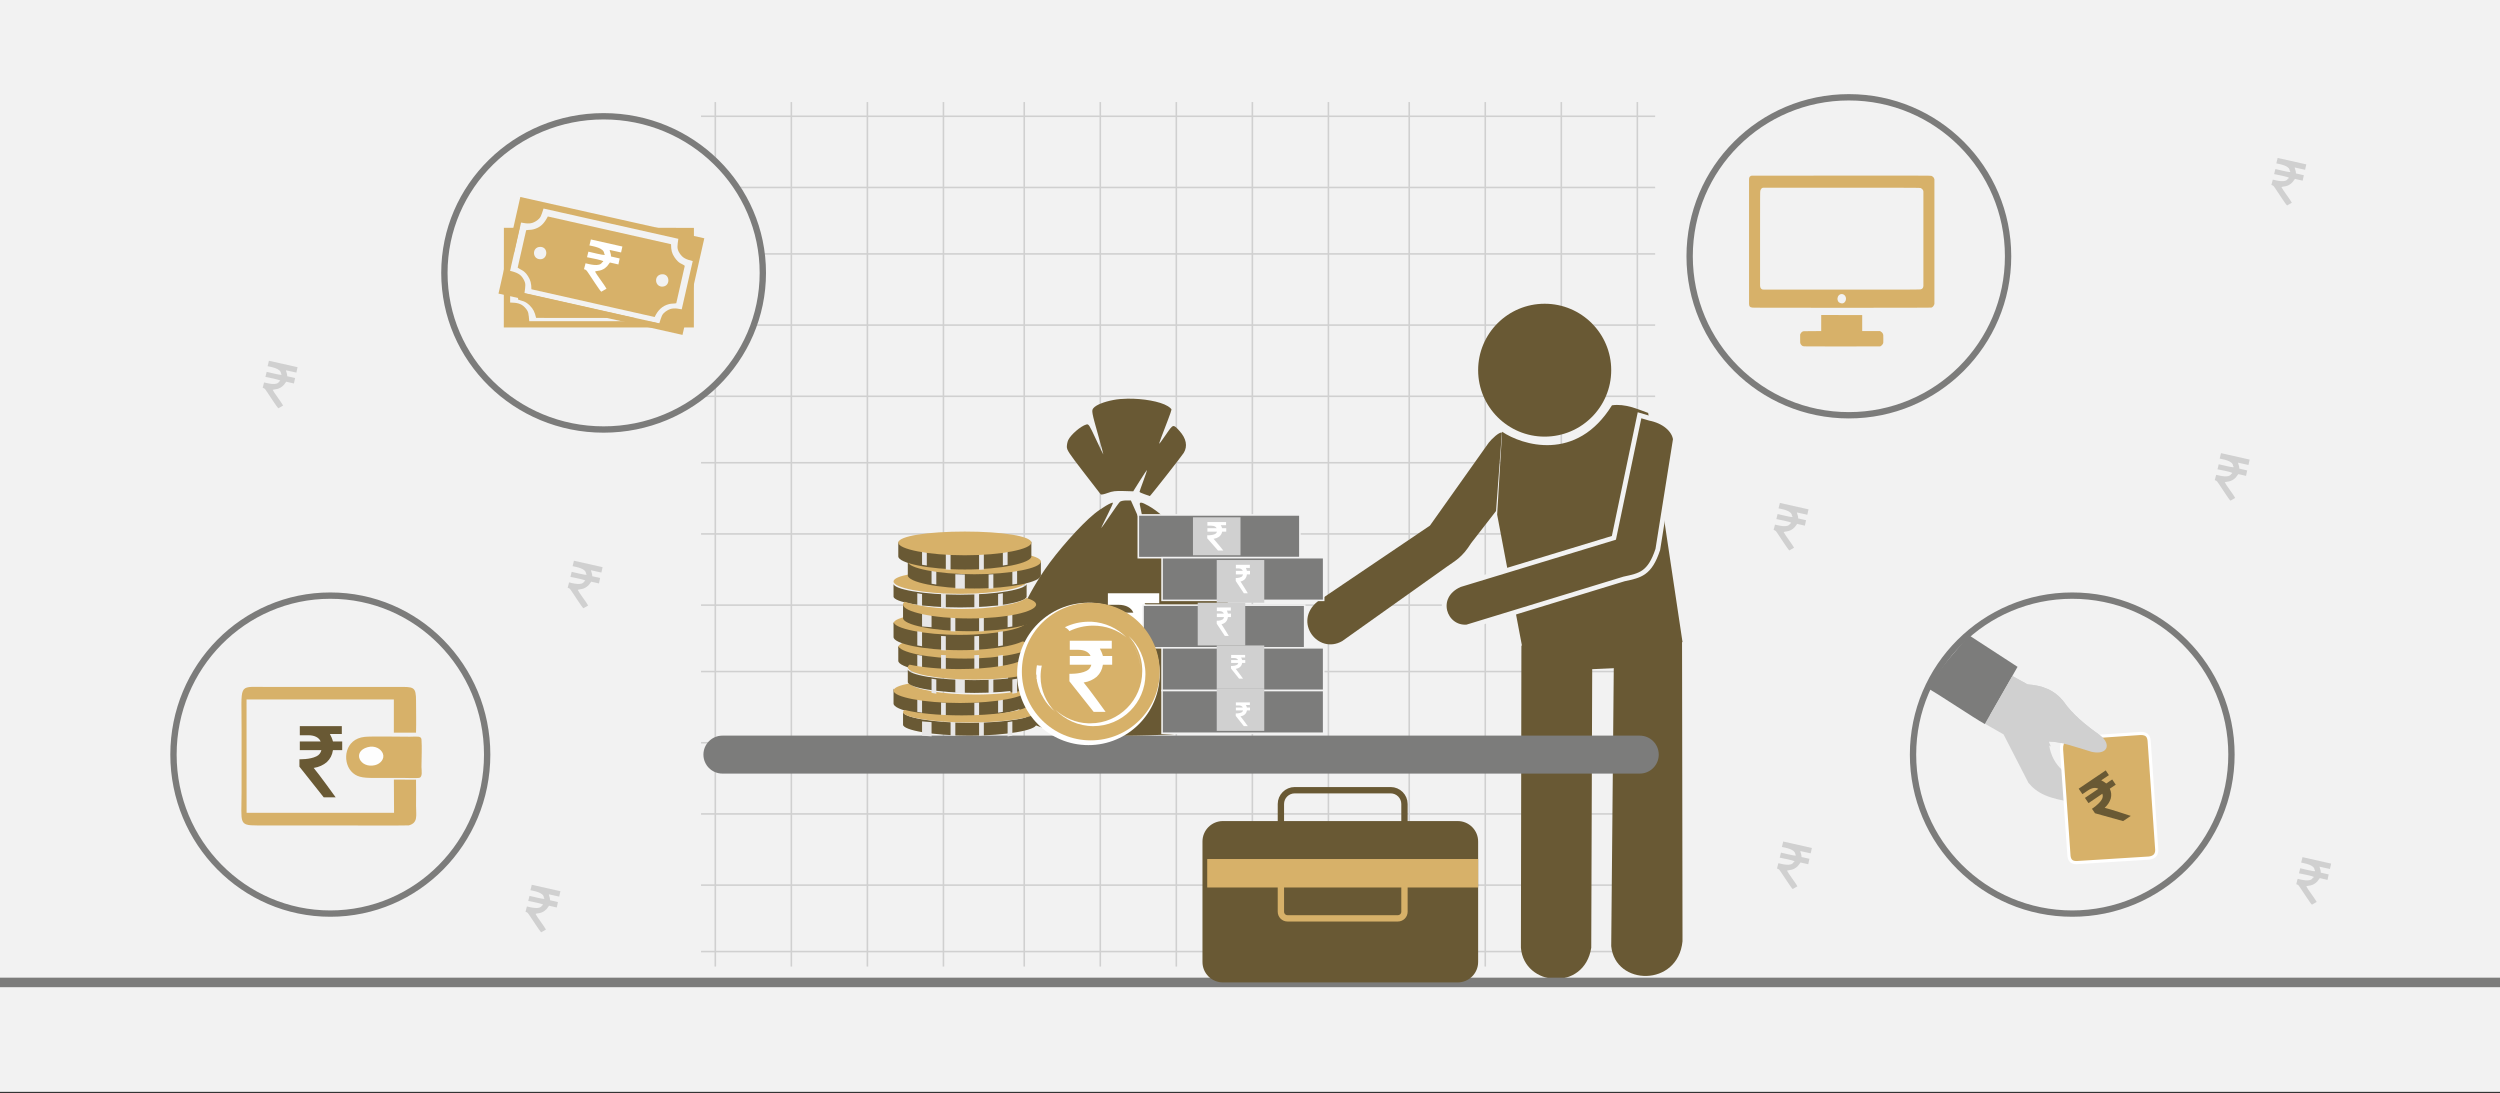 <svg width="526" height="230" xmlns="http://www.w3.org/2000/svg" xmlns:xlink="http://www.w3.org/1999/xlink" overflow="hidden"><rect width="100%" height="100%" fill="#333333" stroke="none"/><defs><clipPath id="clip0"><rect x="0" y="0" width="526" height="230"/></clipPath><clipPath id="clip1"><rect x="368" y="36" width="39" height="37"/></clipPath><clipPath id="clip2"><rect x="368" y="36" width="39" height="37"/></clipPath><clipPath id="clip3"><rect x="368" y="36" width="39" height="37"/></clipPath></defs><g clip-path="url(#clip0)"><rect x="0" y="0" width="526" height="229.667" fill="#FFFFFF"/><rect x="0" y="0" width="526" height="229.667" fill="#F2F2F2"/><path d="M150.5 21.469 150.5 203.361" stroke="#D0D0D0" stroke-width="0.333" stroke-miterlimit="8" fill="none" fill-rule="evenodd"/><path d="M166.5 21.469 166.5 203.361" stroke="#D0D0D0" stroke-width="0.333" stroke-miterlimit="8" fill="none" fill-rule="evenodd"/><path d="M198.5 21.469 198.5 203.361" stroke="#D0D0D0" stroke-width="0.333" stroke-miterlimit="8" fill="none" fill-rule="evenodd"/><path d="M231.5 21.469 231.5 203.361" stroke="#D0D0D0" stroke-width="0.333" stroke-miterlimit="8" fill="none" fill-rule="evenodd"/><path d="M263.5 21.469 263.5 203.361" stroke="#D0D0D0" stroke-width="0.333" stroke-miterlimit="8" fill="none" fill-rule="evenodd"/><path d="M296.5 21.469 296.5 203.361" stroke="#D0D0D0" stroke-width="0.333" stroke-miterlimit="8" fill="none" fill-rule="evenodd"/><path d="M182.5 21.469 182.5 203.361" stroke="#D0D0D0" stroke-width="0.333" stroke-miterlimit="8" fill="none" fill-rule="evenodd"/><path d="M215.5 21.469 215.5 203.361" stroke="#D0D0D0" stroke-width="0.333" stroke-miterlimit="8" fill="none" fill-rule="evenodd"/><path d="M247.5 21.469 247.5 203.361" stroke="#D0D0D0" stroke-width="0.333" stroke-miterlimit="8" fill="none" fill-rule="evenodd"/><path d="M279.5 21.469 279.5 203.361" stroke="#D0D0D0" stroke-width="0.333" stroke-miterlimit="8" fill="none" fill-rule="evenodd"/><path d="M312.5 21.469 312.5 203.361" stroke="#D0D0D0" stroke-width="0.333" stroke-miterlimit="8" fill="none" fill-rule="evenodd"/><path d="M328.5 21.469 328.5 203.361" stroke="#D0D0D0" stroke-width="0.333" stroke-miterlimit="8" fill="none" fill-rule="evenodd"/><path d="M344.5 21.469 344.5 203.361" stroke="#D0D0D0" stroke-width="0.333" stroke-miterlimit="8" fill="none" fill-rule="evenodd"/><path d="M348.242 24.465 147.5 24.465" stroke="#D0D0D0" stroke-width="0.333" stroke-miterlimit="8" fill="none" fill-rule="evenodd"/><path d="M348.242 39.443 147.5 39.443" stroke="#D0D0D0" stroke-width="0.333" stroke-miterlimit="8" fill="none" fill-rule="evenodd"/><path d="M348.242 68.401 147.5 68.401" stroke="#D0D0D0" stroke-width="0.333" stroke-miterlimit="8" fill="none" fill-rule="evenodd"/><path d="M348.242 97.359 147.5 97.359" stroke="#D0D0D0" stroke-width="0.333" stroke-miterlimit="8" fill="none" fill-rule="evenodd"/><path d="M348.242 127.316 147.5 127.316" stroke="#D0D0D0" stroke-width="0.333" stroke-miterlimit="8" fill="none" fill-rule="evenodd"/><path d="M348.242 156.274 147.5 156.274" stroke="#D0D0D0" stroke-width="0.333" stroke-miterlimit="8" fill="none" fill-rule="evenodd"/><path d="M348.242 53.423 147.5 53.423" stroke="#D0D0D0" stroke-width="0.333" stroke-miterlimit="8" fill="none" fill-rule="evenodd"/><path d="M348.242 83.379 147.5 83.379" stroke="#D0D0D0" stroke-width="0.333" stroke-miterlimit="8" fill="none" fill-rule="evenodd"/><path d="M348.242 112.337 147.5 112.337" stroke="#D0D0D0" stroke-width="0.333" stroke-miterlimit="8" fill="none" fill-rule="evenodd"/><path d="M348.242 141.295 147.5 141.295" stroke="#D0D0D0" stroke-width="0.333" stroke-miterlimit="8" fill="none" fill-rule="evenodd"/><path d="M348.242 171.252 147.5 171.252" stroke="#D0D0D0" stroke-width="0.333" stroke-miterlimit="8" fill="none" fill-rule="evenodd"/><path d="M348.242 186.23 147.5 186.23" stroke="#D0D0D0" stroke-width="0.333" stroke-miterlimit="8" fill="none" fill-rule="evenodd"/><path d="M348.242 200.21 147.5 200.21" stroke="#D0D0D0" stroke-width="0.333" stroke-miterlimit="8" fill="none" fill-rule="evenodd"/><path d="M311 77.887C311 70.166 317.268 63.907 325 63.907 332.732 63.907 339 70.166 339 77.887 339 85.608 332.732 91.867 325 91.867 317.268 91.867 311 85.608 311 77.887Z" fill="#695934" fill-rule="evenodd"/><path d="M339.157 85.278C331.636 97.404 320.13 93.596 316.046 90.84L315 108.277 320.28 136.186 335.023 140.796 339.456 140.596 354 135.084 346.778 86.881C344.536 86.08 341.946 84.877 339.157 85.278Z" fill="#695934" fill-rule="evenodd"/><path d="M316 91.019C315.408 90.868 313.879 92.327 313.238 93.132L300.857 110.587 277.179 126.583C272 130.859 277.327 137.8 282.408 134.883L304.408 119.239C306.233 117.931 307.614 117.327 309.538 114.259L314.767 107.518 316 91.019Z" fill="#695934" fill-rule="evenodd"/><path d="M347.105 88.008C350.102 88.594 352.2 90.402 352.5 92.404L348.804 115.604C347.105 120.733 345.107 121.075 341.711 121.807L308.643 131.918C303.898 132.308 301.5 125.519 307.145 123.028L339.563 113.162 344.957 87.373 347.105 88.008Z" stroke="#F2F2F2" stroke-miterlimit="8" fill="#695934" fill-rule="evenodd"/><path d="M320.101 135.803 320 199.411C320.654 207.599 333.339 208.698 334.799 199.411L335 140.397 320.101 135.803Z" fill="#695934" fill-rule="evenodd"/><path d="M353.902 134.805 339.541 140.259 339 199.071C339.836 207.501 353.066 207.699 354 198.029L353.902 134.805Z" fill="#695934" fill-rule="evenodd"/><path d="M0 206.7 526 206.701" stroke="#7C7C7B" stroke-width="2" stroke-miterlimit="8" fill="none" fill-rule="evenodd"/><path d="M148 158.77C148 156.564 149.791 154.776 152 154.776L345 154.776C347.209 154.776 349 156.564 349 158.77L349 158.77C349 160.976 347.209 162.764 345 162.764L152 162.764C149.791 162.764 148 160.976 148 158.77Z" fill="#7C7C7B" fill-rule="evenodd"/><path d="M237.261 83.88C236.193 83.895 235.169 83.983 234.279 84.153 232.202 84.551 230.607 85.201 230.051 85.876 229.624 86.392 229.677 86.68 231.176 91.993 231.731 93.958 232.164 95.586 232.141 95.612 232.117 95.639 231.418 94.201 230.589 92.418 229.147 89.319 229.057 89.182 228.556 89.319 227.406 89.633 225.291 91.45 224.757 92.584 224.596 92.925 224.464 93.559 224.464 93.992 224.464 94.688 224.877 95.316 227.958 99.311 229.88 101.803 231.519 103.922 231.599 104.022 231.68 104.121 232.326 103.988 233.036 103.726 234.081 103.34 234.718 103.261 236.378 103.312L238.429 103.374 239.851 101.107C240.633 99.86 241.299 98.867 241.329 98.901 241.36 98.935 241.018 99.951 240.57 101.16 240.121 102.368 239.754 103.417 239.754 103.49 239.754 103.564 240.236 103.787 240.825 103.986L240.825 103.986C241.413 104.185 241.907 104.36 241.922 104.374 241.989 104.439 248.614 96.001 249.05 95.296 249.92 93.892 249.602 92.253 248.151 90.658 246.82 89.195 246.856 89.186 245.325 91.426 244.57 92.53 243.928 93.407 243.898 93.374 243.842 93.313 244.437 91.686 245.747 88.317 246.151 87.276 246.482 86.314 246.482 86.179 246.482 86.045 246.129 85.717 245.697 85.451 244.074 84.451 240.466 83.837 237.261 83.881ZM236.949 105.294C236.404 105.294 235.814 105.42 235.636 105.574 235.459 105.727 234.519 107.035 233.547 108.479 232.575 109.923 231.746 111.104 231.704 111.104 231.662 111.104 232.217 109.931 232.939 108.498 233.66 107.064 234.21 105.847 234.161 105.793 233.963 105.576 231.707 106.912 230.223 108.126 227.331 110.491 222.473 115.965 219.844 119.82 215.365 126.389 212.524 133.27 212.071 138.65 211.88 140.917 212.087 143.793 212.558 145.403 213.441 148.424 216.009 151.818 218.041 152.651 220.322 153.587 224.371 154.284 229.808 154.677 233.532 154.947 244.318 154.763 247.909 154.368 251.275 153.998 254.538 153.319 256.176 152.648 258.351 151.755 260.754 148.409 261.694 144.961 262.139 143.327 262.193 138.729 261.789 136.692 260.23 128.81 255.236 119.728 248.336 112.221 245.72 109.377 243.517 107.468 241.649 106.427 240.11 105.57 239.663 105.535 239.835 106.287 240.196 107.866 240.929 111.796 240.844 111.703 240.79 111.644 240.114 110.178 239.342 108.445L237.939 105.294Z" fill="#695934" fill-rule="evenodd"/><path d="M244 128.9C241.622 128.9 241.622 128.9 241.622 128.9 241.423 128.128 241.126 127.466 240.829 126.915 243.901 126.915 243.901 126.915 243.901 126.915 243.901 124.819 243.901 124.819 243.901 124.819 233.099 124.819 233.099 124.819 233.099 124.819 233.099 127.246 233.099 127.246 233.099 127.246 235.279 127.246 235.279 127.246 235.279 127.246 236.964 127.246 238.054 127.908 238.45 128.9 233.099 128.9 233.099 128.9 233.099 128.9 233.099 131.217 233.099 131.217 233.099 131.217 238.649 131.217 238.649 131.217 238.649 131.217 238.45 131.989 238.054 132.54 237.36 132.871 235.676 133.754 233 133.644 233 133.644 233 135.629 233 135.629 233 135.629 239.243 143.792 239.243 143.792 239.243 143.792 242.315 143.792 242.315 143.792 242.315 143.792 242.315 143.792 237.955 137.504 236.667 135.96 238.054 135.739 239.144 135.188 240.036 134.416 240.928 133.533 241.423 132.54 241.622 131.217 244 131.217 244 131.217 244 131.217 244 128.9 244 128.9 244 128.9" fill="#FFFFFF" fill-rule="evenodd"/><rect x="239.5" y="108.343" width="34" height="8.987" stroke="#F2F2F2" stroke-width="0.333" stroke-linecap="round" stroke-miterlimit="8" fill="#7C7C7B"/><rect x="251" y="108.842" width="10" height="7.988" fill="#D0D0D0"/><rect x="244.5" y="117.33" width="34" height="8.987" stroke="#F2F2F2" stroke-width="0.333" stroke-linecap="round" stroke-miterlimit="8" fill="#7C7C7B"/><rect x="256" y="117.829" width="10" height="8.987" fill="#D0D0D0"/><rect x="240.5" y="127.316" width="34" height="8.987" stroke="#F2F2F2" stroke-width="0.333" stroke-linecap="round" stroke-miterlimit="8" fill="#7C7C7B"/><rect x="252" y="126.816" width="10" height="8.987" fill="#D0D0D0"/><rect x="244.5" y="136.303" width="34" height="8.987" stroke="#F2F2F2" stroke-width="0.333" stroke-linecap="round" stroke-miterlimit="8" fill="#7C7C7B"/><rect x="256" y="135.803" width="10" height="8.987" fill="#D0D0D0"/><rect x="244.5" y="145.289" width="34" height="8.987" stroke="#F2F2F2" stroke-width="0.333" stroke-linecap="round" stroke-miterlimit="8" fill="#7C7C7B"/><rect x="256" y="144.79" width="10" height="8.987" fill="#D0D0D0"/><path d="M258 111.13C257.135 111.13 257.135 111.13 257.135 111.13 257.063 110.886 256.955 110.677 256.847 110.503 257.964 110.503 257.964 110.503 257.964 110.503 257.964 109.841 257.964 109.841 257.964 109.841 254.036 109.841 254.036 109.841 254.036 109.841 254.036 110.607 254.036 110.607 254.036 110.607 254.829 110.607 254.829 110.607 254.829 110.607 255.441 110.607 255.838 110.816 255.982 111.13 254.036 111.13 254.036 111.13 254.036 111.13 254.036 111.861 254.036 111.861 254.036 111.861 256.054 111.861 256.054 111.861 256.054 111.861 255.982 112.105 255.838 112.279 255.586 112.384 254.973 112.662 254 112.627 254 112.627 254 113.254 254 113.254 254 113.254 256.27 115.832 256.27 115.832 256.27 115.832 257.387 115.832 257.387 115.832 257.387 115.832 257.387 115.832 255.802 113.847 255.333 113.359 255.838 113.289 256.234 113.115 256.559 112.871 256.883 112.593 257.063 112.279 257.135 111.861 258 111.861 258 111.861 258 111.861 258 111.13 258 111.13 258 111.13" fill="#FFFFFF" fill-rule="evenodd"/><path d="M263 120.117C262.351 120.117 262.351 120.117 262.351 120.117 262.297 119.873 262.216 119.664 262.135 119.49 262.973 119.49 262.973 119.49 262.973 119.49 262.973 118.828 262.973 118.828 262.973 118.828 260.027 118.828 260.027 118.828 260.027 118.828 260.027 119.594 260.027 119.594 260.027 119.594 260.622 119.594 260.622 119.594 260.622 119.594 261.081 119.594 261.378 119.803 261.486 120.117 260.027 120.117 260.027 120.117 260.027 120.117 260.027 120.848 260.027 120.848 260.027 120.848 261.541 120.848 261.541 120.848 261.541 120.848 261.486 121.092 261.378 121.266 261.189 121.371 260.73 121.649 260 121.614 260 121.614 260 122.241 260 122.241 260 122.241 261.703 124.819 261.703 124.819 261.703 124.819 262.541 124.819 262.541 124.819 262.541 124.819 262.541 124.819 261.351 122.834 261 122.346 261.378 122.276 261.676 122.102 261.919 121.858 262.162 121.58 262.297 121.266 262.351 120.848 263 120.848 263 120.848 263 120.848 263 120.117 263 120.117 263 120.117" fill="#FFFFFF" fill-rule="evenodd"/><path d="M259 129.104C258.351 129.104 258.351 129.104 258.351 129.104 258.297 128.86 258.216 128.651 258.135 128.477 258.973 128.477 258.973 128.477 258.973 128.477 258.973 127.815 258.973 127.815 258.973 127.815 256.027 127.815 256.027 127.815 256.027 127.815 256.027 128.581 256.027 128.581 256.027 128.581 256.622 128.581 256.622 128.581 256.622 128.581 257.081 128.581 257.378 128.79 257.486 129.104 256.027 129.104 256.027 129.104 256.027 129.104 256.027 129.835 256.027 129.835 256.027 129.835 257.541 129.835 257.541 129.835 257.541 129.835 257.486 130.079 257.378 130.253 257.189 130.358 256.73 130.636 256 130.601 256 130.601 256 131.228 256 131.228 256 131.228 257.703 133.806 257.703 133.806 257.703 133.806 258.541 133.806 258.541 133.806 258.541 133.806 258.541 133.806 257.351 131.821 257 131.333 257.378 131.263 257.676 131.089 257.919 130.845 258.162 130.567 258.297 130.253 258.351 129.835 259 129.835 259 129.835 259 129.835 259 129.104 259 129.104 259 129.104" fill="#FFFFFF" fill-rule="evenodd"/><path d="M262 138.874C261.351 138.874 261.351 138.874 261.351 138.874 261.297 138.671 261.216 138.497 261.135 138.352 261.973 138.352 261.973 138.352 261.973 138.352 261.973 137.8 261.973 137.8 261.973 137.8 259.027 137.8 259.027 137.8 259.027 137.8 259.027 138.439 259.027 138.439 259.027 138.439 259.622 138.439 259.622 138.439 259.622 138.439 260.081 138.439 260.378 138.613 260.486 138.874 259.027 138.874 259.027 138.874 259.027 138.874 259.027 139.484 259.027 139.484 259.027 139.484 260.541 139.484 260.541 139.484 260.541 139.484 260.486 139.687 260.378 139.832 260.189 139.919 259.73 140.152 259 140.123 259 140.123 259 140.645 259 140.645 259 140.645 260.703 142.793 260.703 142.793 260.703 142.793 261.541 142.793 261.541 142.793 261.541 142.793 261.541 142.793 260.351 141.138 260 140.732 260.378 140.674 260.676 140.529 260.919 140.326 261.162 140.093 261.297 139.832 261.351 139.484 262 139.484 262 139.484 262 139.484 262 138.874 262 138.874 262 138.874" fill="#FFFFFF" fill-rule="evenodd"/><path d="M263 148.86C262.351 148.86 262.351 148.86 262.351 148.86 262.297 148.657 262.216 148.482 262.135 148.337 262.973 148.337 262.973 148.337 262.973 148.337 262.973 147.786 262.973 147.786 262.973 147.786 260.027 147.786 260.027 147.786 260.027 147.786 260.027 148.424 260.027 148.424 260.027 148.424 260.622 148.424 260.622 148.424 260.622 148.424 261.081 148.424 261.378 148.599 261.486 148.86 260.027 148.86 260.027 148.86 260.027 148.86 260.027 149.469 260.027 149.469 260.027 149.469 261.541 149.469 261.541 149.469 261.541 149.469 261.486 149.673 261.378 149.818 261.189 149.905 260.73 150.137 260 150.108 260 150.108 260 150.631 260 150.631 260 150.631 261.703 152.779 261.703 152.779 261.703 152.779 262.541 152.779 262.541 152.779 262.541 152.779 262.541 152.779 261.351 151.124 261 150.718 261.378 150.66 261.676 150.514 261.919 150.311 262.162 150.079 262.297 149.818 262.351 149.469 263 149.469 263 149.469 263 149.469 263 148.86 263 148.86 263 148.86" fill="#FFFFFF" fill-rule="evenodd"/><path d="M204 152.087C196.268 152.087 190 150.95 190 149.783L190 152.47C190.004 153.636 196.27 154.776 204 154.776 211.73 154.776 217.996 153.636 218 152.47L218 149.783C218 150.95 211.732 152.087 204 152.087" fill="#695934" fill-rule="evenodd"/><path d="M202 147.555C194.268 147.555 188 146.19 188 144.79L188 148.014C188.004 149.414 194.27 150.781 202 150.781 209.73 150.781 215.996 149.414 216 148.014L216 144.79C216 146.19 209.732 147.555 202 147.555" fill="#695934" fill-rule="evenodd"/><path d="M193 146.787 193 149.782C193.32 149.839 193.654 149.893 194 149.943L194 146.949C193.654 146.898 193.32 146.844 193 146.787" fill="#E7E6E6" fill-rule="evenodd"/><path d="M210 146.949 210 149.944C210.347 149.893 210.68 149.839 211 149.782L211 146.787C210.68 146.844 210.347 146.898 210 146.949" fill="#E7E6E6" fill-rule="evenodd"/><path d="M198 147.786 198 150.781C198.329 150.801 198.661 150.818 199 150.832L199 147.837C198.661 147.823 198.329 147.806 198 147.786" fill="#E7E6E6" fill-rule="evenodd"/><path d="M205 147.837 205 150.832C205.339 150.818 205.672 150.801 206 150.781L206 147.786C205.672 147.806 205.339 147.823 205 147.837" fill="#E7E6E6" fill-rule="evenodd"/><path d="M194 151.78 194 154.774C194.64 154.831 195.307 154.885 196 154.936L196 151.942C195.307 151.891 194.64 151.837 194 151.78" fill="#E7E6E6" fill-rule="evenodd"/><path d="M212 151.942 212 154.937C212.347 154.885 212.68 154.831 213 154.774L213 151.78C212.68 151.837 212.347 151.891 212 151.942" fill="#E7E6E6" fill-rule="evenodd"/><path d="M200 151.78 200 154.775C200.329 154.795 200.661 154.812 201 154.827L201 151.831C200.661 151.817 200.329 151.8 200 151.78" fill="#E7E6E6" fill-rule="evenodd"/><path d="M206 151.831 206 154.827C206.339 154.812 206.672 154.795 207 154.775L207 151.78C206.672 151.8 206.339 151.817 206 151.831" fill="#E7E6E6" fill-rule="evenodd"/><path d="M215.96 148.784C214.431 149.72 208.934 150.517 202.385 150.517 197.264 150.517 192.788 150.029 190.347 149.37 190.122 149.511 190 149.661 190 149.817 190 150.955 196.268 152.015 204 152.015 211.732 152.015 218 150.955 218 149.817 218 149.425 217.254 149.075 215.96 148.784" fill="#D7B169" fill-rule="evenodd"/><path d="M205.231 146.136C198.116 146.136 192.245 145.02 191.352 143.792 189.264 144.182 188 144.701 188 145.306 188 146.654 194.268 147.911 202 147.911 209.732 147.911 216 146.654 216 145.306 216 145.247 215.984 145.189 215.96 145.131 213.392 145.727 209.54 146.136 205.231 146.136" fill="#D7B169" fill-rule="evenodd"/><path d="M205 143.1C197.268 143.1 191 141.963 191 140.796L191 143.483C191.004 144.649 197.27 145.789 205 145.789 212.73 145.789 218.996 144.649 219 143.483L219 140.796C219 141.963 212.732 143.1 205 143.1" fill="#695934" fill-rule="evenodd"/><path d="M217 136.135C217 137.513 210.732 138.799 203 138.799 195.268 138.799 189 137.513 189 136.135 189 134.756 195.268 133.806 203 133.806 210.732 133.806 217 134.756 217 136.135" fill="#D7B169" fill-rule="evenodd"/><path d="M203 138.568C195.268 138.568 189 137.203 189 135.803L189 139.027C189.004 140.427 195.27 141.794 203 141.794 210.73 141.794 216.996 140.427 217 139.027L217 135.803C217 137.203 210.732 138.568 203 138.568" fill="#695934" fill-rule="evenodd"/><path d="M193 137.8 193 140.795C193.32 140.852 193.654 140.906 194 140.956L194 137.962C193.654 137.911 193.32 137.857 193 137.8" fill="#E7E6E6" fill-rule="evenodd"/><path d="M210 137.962 210 140.957C210.347 140.906 210.68 140.852 211 140.795L211 137.8C210.68 137.857 210.347 137.911 210 137.962" fill="#E7E6E6" fill-rule="evenodd"/><path d="M198 137.8 198 140.796C198.329 140.815 198.661 140.833 199 140.847L199 137.851C198.661 137.837 198.329 137.82 198 137.8" fill="#E7E6E6" fill-rule="evenodd"/><path d="M205 137.851 205 140.847C205.339 140.833 205.672 140.815 206 140.796L206 137.8C205.672 137.82 205.339 137.837 205 137.851" fill="#E7E6E6" fill-rule="evenodd"/><path d="M196 142.793 196 145.787C196.32 145.844 196.654 145.898 197 145.949L197 142.955C196.654 142.904 196.32 142.85 196 142.793" fill="#E7E6E6" fill-rule="evenodd"/><path d="M213 142.955 213 145.95C213.347 145.898 213.68 145.844 214 145.787L214 142.793C213.68 142.85 213.347 142.904 213 142.955" fill="#E7E6E6" fill-rule="evenodd"/><path d="M201 142.793 201 145.788C201.657 145.808 202.323 145.826 203 145.84L203 142.844C202.323 142.83 201.657 142.813 201 142.793" fill="#E7E6E6" fill-rule="evenodd"/><path d="M208 142.844 208 145.84C208.339 145.826 208.672 145.808 209 145.788L209 142.793C208.672 142.813 208.339 142.83 208 142.844" fill="#E7E6E6" fill-rule="evenodd"/><path d="M215.227 138.799C213.552 139.873 208.163 140.774 201.769 140.774 197.64 140.774 193.93 140.398 191.367 139.842 191.13 140.015 191 140.197 191 140.388 191 141.736 197.268 142.993 205 142.993 212.732 142.993 219 141.736 219 140.388 219 139.744 217.566 139.196 215.227 138.799" fill="#D7B169" fill-rule="evenodd"/><path d="M216 131.142C216 132.52 209.732 133.806 202 133.806 194.268 133.806 188 132.52 188 131.142 188 129.763 194.268 128.813 202 128.813 209.732 128.813 216 129.763 216 131.142" fill="#D7B169" fill-rule="evenodd"/><path d="M202 133.576C194.268 133.576 188 132.211 188 130.81L188 134.035C188.004 135.434 194.27 136.802 202 136.802 209.73 136.802 215.996 135.434 216 134.035L216 130.81C216 132.211 209.732 133.576 202 133.576" fill="#695934" fill-rule="evenodd"/><path d="M193 132.808 193 135.802C193.32 135.859 193.654 135.913 194 135.964L194 132.969C193.654 132.918 193.32 132.864 193 132.808" fill="#E7E6E6" fill-rule="evenodd"/><path d="M210 132.969 210 135.964C210.347 135.913 210.68 135.859 211 135.802L211 132.808C210.68 132.864 210.347 132.918 210 132.969" fill="#E7E6E6" fill-rule="evenodd"/><path d="M198 133.806 198 136.801C198.329 136.821 198.661 136.839 199 136.853L199 133.857C198.661 133.843 198.329 133.826 198 133.806" fill="#E7E6E6" fill-rule="evenodd"/><path d="M205 133.857 205 136.853C205.339 136.839 205.672 136.821 206 136.801L206 133.806C205.672 133.826 205.339 133.843 205 133.857" fill="#E7E6E6" fill-rule="evenodd"/><path d="M204 129.581C196.268 129.581 190 128.216 190 126.816L190 130.04C190.004 131.44 196.27 132.808 204 132.808 211.73 132.808 217.996 131.44 218 130.04L218 126.816C218 128.216 211.732 129.581 204 129.581" fill="#695934" fill-rule="evenodd"/><path d="M202 125.126C194.268 125.126 188 123.989 188 122.822L188 125.509C188.004 126.675 194.27 127.815 202 127.815 209.73 127.815 215.996 126.675 216 125.509L216 122.822C216 123.989 209.732 125.126 202 125.126" fill="#695934" fill-rule="evenodd"/><path d="M193 124.819 193 127.813C193.32 127.87 193.654 127.924 194 127.975L194 124.981C193.654 124.93 193.32 124.876 193 124.819" fill="#E7E6E6" fill-rule="evenodd"/><path d="M210 124.981 210 127.976C210.347 127.924 210.68 127.87 211 127.813L211 124.819C210.68 124.876 210.347 124.93 210 124.981" fill="#E7E6E6" fill-rule="evenodd"/><path d="M198 124.819 198 127.814C198.329 127.834 198.661 127.852 199 127.866L199 124.87C198.661 124.856 198.329 124.839 198 124.819" fill="#E7E6E6" fill-rule="evenodd"/><path d="M205 124.87 205 127.866C205.339 127.852 205.672 127.834 206 127.814L206 124.819C205.672 124.839 205.339 124.856 205 124.87" fill="#E7E6E6" fill-rule="evenodd"/><path d="M194 128.813 194 131.808C194.64 131.865 195.307 131.919 196 131.969L196 128.975C195.307 128.924 194.64 128.87 194 128.813" fill="#E7E6E6" fill-rule="evenodd"/><path d="M212 128.975 212 131.97C212.347 131.919 212.68 131.865 213 131.808L213 128.813C212.68 128.87 212.347 128.924 212 128.975" fill="#E7E6E6" fill-rule="evenodd"/><path d="M200 129.812 200 132.807C200.329 132.827 200.661 132.844 201 132.858L201 129.863C200.661 129.849 200.329 129.832 200 129.812" fill="#E7E6E6" fill-rule="evenodd"/><path d="M206 129.863 206 132.858C206.339 132.844 206.672 132.827 207 132.807L207 129.812C206.672 129.832 206.339 129.849 206 129.863" fill="#E7E6E6" fill-rule="evenodd"/><path d="M215.96 125.818C214.431 127.065 208.934 128.128 202.385 128.128 197.264 128.128 192.788 127.478 190.347 126.598 190.122 126.787 190 126.987 190 127.195 190 128.711 196.268 130.125 204 130.125 211.732 130.125 218 128.711 218 127.195 218 126.672 217.254 126.205 215.96 125.818" fill="#D7B169" fill-rule="evenodd"/><path d="M205.231 123.17C198.116 123.17 192.245 122.053 191.352 120.825 189.264 121.215 188 121.735 188 122.34 188 123.687 194.268 124.945 202 124.945 209.732 124.945 216 123.687 216 122.34 216 122.28 215.984 122.222 215.96 122.164 213.392 122.76 209.54 123.17 205.231 123.17" fill="#D7B169" fill-rule="evenodd"/><path d="M205 120.594C197.268 120.594 191 119.229 191 117.829L191 121.054C191.004 122.453 197.27 123.821 205 123.821 212.73 123.821 218.996 122.453 219 121.054L219 117.829C219 119.229 212.732 120.594 205 120.594" fill="#695934" fill-rule="evenodd"/><path d="M196 119.826 196 122.821C196.32 122.878 196.654 122.932 197 122.982L197 119.988C196.654 119.937 196.32 119.883 196 119.826" fill="#E7E6E6" fill-rule="evenodd"/><path d="M213 119.988 213 122.983C213.347 122.932 213.68 122.878 214 122.821L214 119.826C213.68 119.883 213.347 119.937 213 119.988" fill="#E7E6E6" fill-rule="evenodd"/><path d="M201 120.825 201 123.82C201.657 123.84 202.323 123.857 203 123.872L203 120.876C202.323 120.862 201.657 120.845 201 120.825" fill="#E7E6E6" fill-rule="evenodd"/><path d="M208 120.876 208 123.872C208.339 123.857 208.672 123.84 209 123.82L209 120.825C208.672 120.845 208.339 120.862 208 120.876" fill="#E7E6E6" fill-rule="evenodd"/><path d="M219 118.161C219 119.539 212.732 120.825 205 120.825 197.268 120.825 191 119.539 191 118.161 191 116.782 197.268 115.832 205 115.832 212.732 115.832 219 116.782 219 118.161" fill="#D7B169" fill-rule="evenodd"/><path d="M203 116.6C195.268 116.6 189 115.235 189 113.835L189 117.059C189.004 118.458 195.27 119.826 203 119.826 210.73 119.826 216.996 118.458 217 117.059L217 113.835C217 115.235 210.732 116.6 203 116.6" fill="#695934" fill-rule="evenodd"/><path d="M194 115.832 194 118.827C194.32 118.883 194.654 118.937 195 118.988L195 115.994C194.654 115.943 194.32 115.889 194 115.832" fill="#E7E6E6" fill-rule="evenodd"/><path d="M211 115.994 211 118.989C211.347 118.937 211.68 118.883 212 118.827L212 115.832C211.68 115.889 211.347 115.943 211 115.994" fill="#E7E6E6" fill-rule="evenodd"/><path d="M199 115.832 199 119.826C199.329 119.852 199.661 119.875 200 119.894L200 115.9C199.661 115.881 199.329 115.858 199 115.832" fill="#E7E6E6" fill-rule="evenodd"/><path d="M206 115.9 206 119.894C206.339 119.875 206.672 119.852 207 119.826L207 115.832C206.672 115.858 206.339 115.881 206 115.9" fill="#E7E6E6" fill-rule="evenodd"/><path d="M217 114.166C217 115.545 210.732 116.831 203 116.831 195.268 116.831 189 115.545 189 114.166 189 112.787 195.268 111.838 203 111.838 210.732 111.838 217 112.787 217 114.166" fill="#D7B169" fill-rule="evenodd"/><path d="M225.047 147.786C225.047 147.786 225.047 147.786 225.047 147.786 225.047 147.786 225.047 147.786 225.047 147.786 225.047 147.786 225.047 147.786 225.047 147.786 225.047 147.786 225.047 147.786 225.047 147.786M224.962 147.786C224.962 147.786 224.962 147.786 225.047 147.786 225.047 147.786 225.047 147.786 225.047 147.786 225.047 147.786 224.962 147.786 224.962 147.786M224.962 147.786C224.962 147.786 224.962 147.786 224.962 147.786 224.962 147.786 224.962 147.786 224.962 147.786 224.962 147.786 224.962 147.786 224.962 147.786M224.962 147.786C224.962 147.786 224.962 147.786 224.962 147.786 224.962 147.786 224.962 147.786 224.962 147.786 224.962 147.786 224.962 147.786 224.962 147.786M224.962 147.786C224.962 147.786 224.962 147.786 224.962 147.786 224.962 147.786 224.962 147.786 224.962 147.786 224.962 147.786 224.962 147.786 224.962 147.786M224.962 147.786C224.962 147.786 224.962 147.786 224.962 147.786 224.962 147.786 224.962 147.786 224.962 147.786 224.962 147.786 224.962 147.786 224.962 147.786M224.877 147.786C224.877 147.786 224.877 147.786 224.877 147.786 224.877 147.786 224.877 147.786 224.877 147.786 224.877 147.786 224.877 147.786 224.877 147.786M224.877 147.786C224.877 147.786 224.877 147.786 224.877 147.786 224.877 147.786 224.877 147.786 224.877 147.786 224.877 147.786 224.877 147.786 224.877 147.786M224.877 147.786C224.877 147.786 224.877 147.786 224.877 147.786 224.877 147.786 224.877 147.786 224.877 147.786 224.877 147.786 224.877 147.786 224.877 147.786M224.877 147.786C224.877 147.786 224.877 147.786 224.877 147.786 224.877 147.786 224.877 147.786 224.877 147.786 224.877 147.786 224.877 147.786 224.877 147.786M224.877 147.786C224.877 147.786 224.877 147.786 224.877 147.786 224.877 147.786 224.877 147.786 224.877 147.786 224.877 147.786 224.877 147.786 224.877 147.786M224.792 147.786C224.792 147.786 224.792 147.786 224.792 147.786 224.792 147.786 224.792 147.786 224.792 147.786 224.792 147.786 224.792 147.786 224.792 147.786M224.792 147.786C224.792 147.786 224.792 147.786 224.792 147.786 224.792 147.786 224.792 147.786 224.792 147.786 224.792 147.786 224.792 147.786 224.792 147.786M224.792 147.786C224.792 147.786 224.792 147.786 224.792 147.786 224.792 147.786 224.792 147.786 224.792 147.786 224.792 147.786 224.792 147.786 224.792 147.786M224.792 147.786C224.792 147.786 224.792 147.786 224.792 147.786 224.792 147.786 224.792 147.786 224.792 147.786 224.792 147.786 224.792 147.786 224.792 147.786M224.708 147.786C224.708 147.786 224.708 147.786 224.708 147.786 224.792 147.786 224.792 147.786 224.792 147.786 224.792 147.786 224.792 147.786 224.792 147.786 224.792 147.786 224.708 147.786 224.708 147.786M224.708 147.786C224.708 147.786 224.708 147.786 224.708 147.786 224.708 147.786 224.708 147.786 224.708 147.786 224.708 147.786 224.708 147.786 224.708 147.786 224.708 147.786 224.708 147.786 224.708 147.786M224.708 147.786C224.708 147.786 224.708 147.786 224.708 147.786 224.708 147.786 224.708 147.786 224.708 147.786 224.708 147.786 224.708 147.786 224.708 147.786 224.708 147.786 224.708 147.786 224.708 147.786M224.708 147.786C224.708 147.786 224.708 147.786 224.708 147.786 224.708 147.786 224.708 147.786 224.708 147.786 224.708 147.786 224.708 147.786 224.708 147.786 224.708 147.786 224.708 147.786 224.708 147.786M224.708 147.786C224.708 147.786 224.708 147.786 224.708 147.786 224.708 147.786 224.708 147.786 224.708 147.786 224.708 147.786 224.708 147.786 224.708 147.786 224.708 147.786 224.708 147.786 224.708 147.786M224.623 147.786C224.623 147.786 224.623 147.786 224.623 147.786 224.623 147.786 224.623 147.786 224.623 147.786 224.623 147.786 224.708 147.786 224.708 147.786 224.623 147.786 224.623 147.786 224.623 147.786M224.623 147.786C224.623 147.786 224.623 147.786 224.623 147.786 224.623 147.786 224.623 147.786 224.623 147.786 224.623 147.786 224.623 147.786 224.623 147.786 224.623 147.786 224.623 147.786 224.623 147.786M224.623 147.786C224.623 147.786 224.623 147.786 224.623 147.786 224.623 147.786 224.623 147.786 224.623 147.786 224.623 147.786 224.623 147.786 224.623 147.786 224.623 147.786 224.623 147.786 224.623 147.786M224.538 147.786C224.538 147.786 224.538 147.786 224.538 147.786 224.538 147.786 224.538 147.786 224.538 147.786 224.538 147.786 224.623 147.786 224.623 147.786 224.623 147.786 224.623 147.786 224.623 147.786 224.623 147.786 224.623 147.786 224.623 147.786 224.623 147.786 224.623 147.786 224.623 147.786 224.623 147.786 224.623 147.786 224.623 147.786 224.623 147.786 224.538 147.786 224.538 147.786M224.538 147.786C224.538 147.786 224.538 147.786 224.538 147.786 224.538 147.786 224.538 147.786 224.538 147.786M224.453 147.786C224.453 147.786 224.538 147.786 224.538 147.786 224.538 147.786 224.453 147.786 224.453 147.786M224.453 147.786C224.453 147.786 224.453 147.786 224.453 147.786 224.453 147.786 224.453 147.786 224.453 147.786M224.453 147.786C224.453 147.786 224.453 147.786 224.453 147.786 224.453 147.786 224.453 147.786 224.453 147.786M224.453 147.786C224.453 147.786 224.453 147.786 224.453 147.786 224.453 147.786 224.453 147.786 224.453 147.786M218 145.384C218 145.384 218 145.384 218 145.384 219.783 146.792 221.991 147.62 224.453 147.786 221.991 147.62 219.783 146.792 218 145.384M236 137.101C236 142.982 231.075 147.786 225.047 147.786 225.047 147.786 225.047 147.786 225.047 147.786 225.047 147.786 225.047 147.786 225.047 147.786 225.047 147.786 225.047 147.786 225.047 147.786 231.075 147.786 236 142.982 236 137.101 236 137.101 236 137.101 236 137.101 236 137.101 236 137.101 236 137.101M236 137.018C236 137.018 236 137.018 236 137.018 236 137.018 236 137.018 236 137.018 236 137.018 236 137.018 236 137.018M236 137.018C236 137.018 236 137.018 236 137.018 236 137.018 236 137.018 236 137.018 236 137.018 236 137.018 236 137.018M236 137.018C236 137.018 236 137.018 236 137.018 236 137.018 236 137.018 236 137.018 236 137.018 236 137.018 236 137.018M236 137.018C236 137.018 236 137.018 236 137.018 236 137.018 236 137.018 236 137.018 236 137.018 236 137.018 236 137.018M236 137.018C236 137.018 236 137.018 236 137.018 236 137.018 236 137.018 236 137.018 236 137.018 236 137.018 236 137.018M236 136.935C236 136.935 236 136.935 236 136.935 236 136.935 236 136.935 236 136.935 236 136.935 236 136.935 236 136.935M236 136.935C236 136.935 236 136.935 236 136.935 236 136.935 236 136.935 236 136.935 236 136.935 236 136.935 236 136.935M236 136.935C236 136.935 236 136.935 236 136.935 236 136.935 236 136.935 236 136.935 236 136.935 236 136.935 236 136.935M236 136.935C236 136.935 236 136.935 236 136.935 236 136.935 236 136.935 236 136.935 236 136.935 236 136.935 236 136.935M236 136.935C236 136.935 236 136.935 236 136.935 236 136.935 236 136.935 236 136.935 236 136.935 236 136.935 236 136.935M236 136.852C236 136.852 236 136.852 236 136.852 236 136.852 236 136.852 236 136.852 236 136.852 236 136.852 236 136.852M236 136.852C236 136.852 236 136.852 236 136.852 236 136.852 236 136.852 236 136.852 236 136.852 236 136.852 236 136.852M236 136.852C236 136.852 236 136.852 236 136.852 236 136.852 236 136.852 236 136.852 236 136.852 236 136.852 236 136.852M236 136.852C236 136.852 236 136.852 236 136.852 236 136.852 236 136.852 236 136.852 236 136.852 236 136.852 236 136.852M236 136.852C236 136.852 236 136.852 236 136.852 236 136.852 236 136.852 236 136.852 236 136.852 236 136.852 236 136.852M236 136.77C236 136.77 236 136.77 236 136.77 236 136.77 236 136.77 236 136.77 236 136.77 236 136.77 236 136.77 236 136.77 236 136.77 236 136.77M236 136.77C236 136.77 236 136.77 236 136.77 236 136.77 236 136.77 236 136.77 236 136.77 236 136.77 236 136.77 236 136.77 236 136.77 236 136.77M236 136.77C236 136.77 236 136.77 236 136.77 236 136.77 236 136.77 236 136.77 236 136.77 236 136.77 236 136.77 236 136.77 236 136.77 236 136.77M236 136.77C236 136.77 236 136.77 236 136.77 236 136.77 236 136.77 236 136.77 236 136.77 236 136.77 236 136.77 236 136.77 236 136.77 236 136.77M236 136.77C236 136.77 236 136.77 236 136.77 236 136.77 236 136.77 236 136.77 236 136.77 236 136.77 236 136.77 236 136.77 236 136.77 236 136.77M236 136.687C236 136.687 236 136.687 236 136.687 236 136.687 236 136.687 236 136.687 236 136.687 236 136.687 236 136.687 236 136.687 236 136.687 236 136.687M236 136.687C236 136.687 236 136.687 236 136.687 236 136.687 236 136.687 236 136.687 236 136.687 236 136.687 236 136.687 236 136.687 236 136.687 236 136.687M236 136.687C236 136.687 236 136.687 236 136.687 236 136.687 236 136.687 236 136.687 236 136.687 236 136.687 236 136.687 236 136.687 236 136.687 236 136.687M236 136.687C236 136.687 236 136.687 236 136.687 236 136.687 236 136.687 236 136.687 236 136.687 236 136.687 236 136.687 236 136.687 236 136.687 236 136.687M236 136.687C236 136.687 236 136.687 236 136.687 236 136.687 236 136.687 236 136.687 236 136.687 236 136.687 236 136.687 236 136.687 236 136.687 236 136.687M233.113 129.812C234.811 131.634 235.915 134.036 236 136.687 236 136.604 236 136.604 236 136.604 236 136.604 236 136.604 236 136.604 236 136.604 236 136.604 236 136.604 236 136.604 236 136.604 236 136.604 236 136.604 236 136.604 236 136.604 236 136.604 236 136.604 236 136.604 235.915 133.953 234.811 131.634 233.113 129.812 233.113 129.812 233.113 129.812 233.113 129.812" fill="#FFF20A" fill-rule="evenodd"/><path d="M230 133.818C228.054 133.818 228.054 133.818 228.054 133.818 227.892 133.249 227.649 132.761 227.405 132.355 229.919 132.355 229.919 132.355 229.919 132.355 229.919 130.81 229.919 130.81 229.919 130.81 221.081 130.81 221.081 130.81 221.081 130.81 221.081 132.599 221.081 132.599 221.081 132.599 222.865 132.599 222.865 132.599 222.865 132.599 224.243 132.599 225.135 133.086 225.459 133.818 221.081 133.818 221.081 133.818 221.081 133.818 221.081 135.525 221.081 135.525 221.081 135.525 225.622 135.525 225.622 135.525 225.622 135.525 225.459 136.093 225.135 136.5 224.568 136.744 223.189 137.394 221 137.313 221 137.313 221 138.776 221 138.776 221 138.776 226.108 144.79 226.108 144.79 226.108 144.79 228.622 144.79 228.622 144.79 228.622 144.79 228.622 144.79 225.054 140.157 224 139.019 225.135 138.857 226.027 138.451 226.757 137.882 227.486 137.231 227.892 136.5 228.054 135.525 230 135.525 230 135.525 230 135.525 230 133.818 230 133.818 230 133.818" fill="#EB6A0F" fill-rule="evenodd"/><path d="M214 141.794C214 133.522 220.716 126.816 229 126.816 237.284 126.816 244 133.522 244 141.794 244 150.067 237.284 156.773 229 156.773 220.716 156.773 214 150.067 214 141.794Z" fill="#FFFFFF" fill-rule="evenodd"/><path d="M215 141.295C215 133.299 221.492 126.816 229.5 126.816 237.508 126.816 244 133.299 244 141.295 244 149.292 237.508 155.774 229.5 155.774 221.492 155.774 215 149.292 215 141.295Z" fill="#D7B169" fill-rule="evenodd"/><path d="M218.17 139.967C218.085 140.462 218 140.957 218 141.534 218 141.534 218 141.534 218 141.534 218 141.534 218 141.534 218 141.534 218 141.534 218 141.534 218 141.534 218 141.534 218 141.534 218 141.534 218 141.534 218 141.534 218 141.534 218 141.534 218 141.534 218 141.534 218 141.534 218 141.617 218 141.617 218 141.617 218 141.617 218 141.617 218 141.617 218 141.617 218 141.617 218 141.617 218 141.617 218 141.617 218 141.617 218 141.617 218 141.617 218 141.617 218 141.617 218 141.617 218 141.617 218 141.617 218 141.617 218 141.617 218 141.617 218 141.617 218 141.617 218 141.699 218 141.699 218 141.699 218 141.699 218 141.699 218 141.699 218 141.699 218 141.699 218 141.699 218 141.699 218 141.699 218 141.699 218 141.699 218 141.699 218 141.699 218 141.699 218 141.699 218 141.699 218 141.699 218 141.699 218 141.699 218 141.699 218 141.781 218 141.781 218 141.781 218 141.781 218 141.781 218 141.781 218 141.781 218 141.781 218 141.781 218 141.781 218 141.781 218 141.781 218 141.781 218 141.781 218 141.781 218 141.781 218 141.781 218 141.781 218 141.781 218 141.781 218 141.864 218 141.864 218 141.864 218 141.864 218 141.864 218 141.864 218 141.864 218 141.864 218 141.864 218 141.864 218 141.864 218 141.864 218 141.864 218 141.864 218 141.864 218 141.864 218 141.864 218 141.864 218 141.864 218 141.864 218 141.864 218 141.864 218 141.864 218 141.864 218 141.864 218 141.946 218 141.946 218 141.946 218 141.946 218 141.946 218 141.946 218 141.946 218 141.946 218 141.946 218 141.946 218 141.946 218 141.946 218 141.946 218 141.946 218.085 141.946 218.085 141.946 218.085 141.946 218.085 141.946 218.085 141.946 218.085 141.946 218.085 141.946 218.085 141.946 218.085 141.946 218.085 141.946 218.085 142.029 218.085 142.029 218.085 142.029 218.085 142.029 218.085 142.029 218.085 142.029 218.085 142.029 218.085 142.029 218.085 142.029 218.085 142.029 218.085 142.029 218.085 142.029 218.085 142.029 218.085 142.029 218.085 142.029 218.085 142.029 218.085 142.029 218.085 142.029 218.085 142.029 218.085 142.029 218.085 142.029 218.085 142.029 218.085 142.029 218.085 142.029 218.085 142.029 218.085 142.029 218.085 142.029 218.085 142.111 218.085 142.111 218.085 142.111 218.085 142.111 218.085 142.111 218.085 142.111 218.085 142.111 218.085 142.111 218.085 142.111 218.085 142.111 218.085 142.111 218.085 142.111 218.085 142.111 218.085 142.111 218.085 142.111 218.085 142.111 218.085 142.111 218.085 142.111 218.085 142.111 218.085 142.111 218.085 142.111 218.085 142.111 218.085 142.111 218.085 142.111 218.085 142.111 218.085 142.194 218.085 142.194 218.085 142.194 218.085 142.194 218.085 142.194 218.085 142.194 218.085 142.194 218.085 142.194 218.085 142.194 218.085 142.194 218.085 142.194 218.085 142.194 218.085 142.194 218.085 142.194 218.085 142.194 218.085 142.194 218.085 142.194 218.085 142.194 218.085 142.194 218.085 142.194 218.085 142.194 218.085 142.194 218.085 142.194 218.085 142.194 218.085 142.194 218.085 142.194 218.085 142.194 218.085 142.276 218.085 142.276 218.085 142.276 218.085 142.276 218.085 142.276 218.085 142.276 218.085 142.276 218.085 142.276 218.085 142.276 218.085 142.276 218.085 142.276 218.085 142.276 218.085 142.276 218.085 142.276 218.085 142.276 218.085 142.276 218.085 142.276 218.085 142.276 218.085 142.276 218.085 142.276 218.085 142.276 218.085 142.276 218.085 142.276 218.085 142.276 218.085 142.276 218.085 142.359 218.085 142.359 218.085 142.359 218.085 142.359 218.085 142.359 218.085 142.359 218.085 142.359 218.085 142.359 218.085 142.359 218.085 142.359 218.085 142.359 218.085 142.359 218.085 142.359 218.085 142.359 218.085 142.359 218.085 142.359 218.085 142.359 218.085 142.359 218.085 142.359 218.085 142.359 218.085 142.359 218.085 142.359 218.085 142.359 218.085 142.359 218.085 142.359 218.085 142.359 218.085 142.359 218.085 142.359 218.085 142.441 218.085 142.441 218.085 142.441 218.085 142.441 218.085 142.441 218.085 142.441 218.085 142.441 218.085 142.441 218.085 142.441 218.085 142.441 218.085 142.441 218.085 142.441 218.085 142.441 218.085 142.441 218.085 142.441 218.085 142.441 218.085 142.441 218.085 142.441 218.085 142.441 218.085 142.441 218.085 142.441 218.085 142.441 218.085 142.441 218.085 142.441 218.085 142.524 218.085 142.524 218.085 142.524 218.085 142.524 218.085 142.524 218.085 142.524 218.085 142.524 218.085 142.524 218.085 142.524 218.085 142.524 218.085 142.524 218.085 142.524 218.085 142.524 218.085 142.524 218.085 142.524 218.085 142.524 218.085 142.524 218.085 142.524 218.085 142.524 218.085 142.524 218.085 142.524 218.085 142.524 218.085 142.524 218.085 142.524 218.085 142.524 218.085 142.524 218.085 142.524 218.085 142.606 218.085 142.606 218.085 142.606 218.085 142.606 218.085 142.606 218.085 142.606 218.085 142.606 218.085 142.606 218.085 142.606 218.085 142.606 218.085 142.606 218.085 142.606 218.085 142.606 218.085 142.606 218.085 142.606 218.085 142.606 218.085 142.606 218.085 142.606 218.085 142.606 218.085 142.689 218.085 142.689 218.085 142.689 218.085 142.689 218.085 142.689 218.085 142.689 218.085 142.689 218.085 142.689 218.085 142.689 218.085 142.689 218.085 142.689 218.085 142.689 218.085 142.689 218.085 142.689 218.085 142.689 218.085 142.689 218.085 142.689 218.085 142.689 218.085 142.689 218.085 142.689 218.085 142.689 218.085 142.689 218.085 142.689 218.085 142.689 218.085 142.689 218.085 142.689 218.085 142.689 218.085 142.771 218.085 142.771 218.085 142.771 218.085 142.771 218.085 142.771 218.085 142.771 218.085 142.771 218.085 142.771 218.085 142.771 218.085 142.771 218.085 142.771 218.085 142.771 218.085 142.771 218.085 142.771 218.085 142.771 218.085 142.771 218.085 142.771 218.085 142.771 218.085 142.771 218.085 142.771 218.085 142.854 218.085 142.854 218.085 142.854 218.085 142.854 218.085 142.854 218.085 142.854 218.085 142.854 218.085 142.854 218.085 142.854 218.085 142.854 218.085 142.854 218.085 142.854 218.085 142.854 218.085 142.854 218.085 142.854 218.085 142.854 218.085 142.854 218.085 142.936 218.17 142.936 218.17 142.936 218.17 142.936 218.17 142.936 218.17 142.936 218.17 142.936 218.17 142.936 218.17 142.936 218.17 142.936 218.17 142.936 218.17 142.936 218.17 142.936 218.17 142.936 218.17 142.936 218.17 142.936 218.17 142.936 218.17 142.936 218.17 142.936 218.17 142.936 218.17 142.936 218.17 142.936 218.17 142.936 218.17 142.936 218.17 143.019 218.17 143.019 218.17 143.019 218.17 143.019 218.17 143.019 218.17 143.019 218.17 143.019 218.17 143.019 218.17 143.019 218.17 143.019 218.17 143.019 218.17 143.019 218.17 143.019 218.17 143.101 218.17 143.101 218.17 143.101 218.17 143.101 218.17 143.101 218.17 143.101 218.17 143.101 218.17 143.101 218.17 143.101 218.17 143.101 218.17 143.101 218.17 143.101 218.17 143.101 218.17 143.101 218.17 143.101 218.17 143.101 218.17 143.101 218.17 143.101 218.17 143.101 218.17 143.101 218.17 143.101 218.17 143.101 218.17 143.184 218.17 143.184 218.17 143.266 218.17 143.266 218.17 143.266 218.17 143.266 218.17 143.266 218.17 143.266 218.17 143.266 218.17 143.266 218.17 143.266 218.17 143.266 218.17 143.266 218.17 143.266 218.17 143.266 218.17 143.266 218.17 143.266 218.17 143.266 218.341 144.009 218.511 144.669 218.767 145.246 218.767 145.246 218.767 145.246 218.767 145.246 218.767 145.329 218.767 145.329 218.767 145.411 218.767 145.411 218.767 145.411 218.767 145.411 218.767 145.411 218.767 145.411 218.767 145.411 218.767 145.411 218.767 145.411 218.767 145.411 218.767 145.411 218.767 145.411 218.767 145.411 218.767 145.411 218.767 145.411 218.767 145.411 218.852 145.493 218.852 145.493 218.852 145.493 218.852 145.493 218.852 145.493 218.852 145.493 218.852 145.493 218.852 145.493 218.852 145.493 218.852 145.493 218.852 145.493 218.852 145.493 218.852 145.576 218.852 145.576 218.852 145.576 218.852 145.576 218.852 145.576 218.852 145.576 218.852 145.576 218.852 145.576 218.852 145.576 218.852 145.576 218.852 145.576 218.852 145.576 218.852 145.576 218.852 145.576 218.852 145.576 218.852 145.576 218.852 145.576 218.852 145.576 218.852 145.576 218.852 145.658 218.852 145.658 218.852 145.658 218.852 145.658 218.852 145.658 218.937 145.658 218.937 145.658 218.937 145.658 218.937 145.658 218.937 145.658 218.937 145.658 218.937 145.658 218.937 145.658 218.937 145.658 218.937 145.658 218.937 145.658 218.937 145.658 218.937 145.658 218.937 145.658 218.937 145.658 218.937 145.658 218.937 145.658 218.937 145.658 218.937 145.741 218.937 145.741 218.937 145.741 218.937 145.741 218.937 145.741 218.937 145.741 218.937 145.741 218.937 145.741 218.937 145.741 218.937 145.741 218.937 145.741 218.937 145.741 218.937 145.741 218.937 145.741 218.937 145.741 218.937 145.741 218.937 145.741 218.937 145.741 218.937 145.741 218.937 145.741 218.937 145.741 218.937 145.823 218.937 145.823 218.937 145.823 218.937 145.823 218.937 145.823 218.937 145.823 218.937 145.823 218.937 145.823 218.937 145.823 218.937 145.823 218.937 145.823 218.937 145.823 218.937 145.823 218.937 145.823 218.937 145.823 218.937 145.823 218.937 145.823 218.937 145.823 218.937 145.823 218.937 145.823 218.937 145.823 218.937 145.823 218.937 145.823 219.022 145.823 219.022 145.823 219.022 145.823 219.022 145.823 219.022 145.823 219.022 145.823 219.022 145.823 219.022 145.823 219.022 145.906 219.022 145.906 219.022 145.906 219.022 145.906 219.022 145.906 219.022 145.906 219.022 145.906 219.022 145.906 219.022 145.906 219.022 145.906 219.022 145.906 219.022 145.906 219.022 145.906 219.022 145.906 219.022 145.906 219.022 145.906 219.022 145.906 219.022 145.906 219.022 145.906 219.022 145.906 219.022 145.906 219.022 145.906 219.022 145.906 219.022 145.906 219.022 145.906 219.022 145.906 219.022 145.906 219.022 145.906 219.022 145.906 219.022 145.906 219.022 145.988 219.022 145.988 219.022 145.988 219.022 145.988 219.022 145.988 219.022 145.988 219.022 145.988 219.022 145.988 219.022 145.988 219.022 145.988 219.022 145.988 219.022 145.988 219.022 145.988 219.022 145.988 219.022 145.988 219.022 145.988 219.022 145.988 219.022 145.988 219.022 145.988 219.022 145.988 219.022 145.988 219.022 145.988 219.022 145.988 219.022 145.988 219.022 145.988 219.022 145.988 219.022 145.988 219.022 145.988 219.022 145.988 219.108 145.988 219.108 146.071 219.108 146.071 219.108 146.071 219.108 146.071 219.108 146.071 219.108 146.071 219.108 146.071 219.108 146.071 219.108 146.071 219.108 146.071 219.108 146.071 219.108 146.071 219.108 146.071 219.108 146.071 219.108 146.071 219.108 146.071 219.108 146.071 219.108 146.071 219.108 146.071 219.108 146.071 219.108 146.071 219.108 146.071 219.108 146.071 219.108 146.071 219.108 146.071 219.108 146.071 219.108 146.071 219.108 146.071 219.108 146.071 219.108 146.071 219.108 146.153 219.108 146.153 219.108 146.153 219.108 146.153 219.108 146.153 219.108 146.153 219.108 146.153 219.108 146.153 219.108 146.153 219.108 146.153 219.108 146.153 219.108 146.153 219.193 146.236 219.193 146.236 219.193 146.236 219.193 146.236 219.193 146.236 219.193 146.236 219.193 146.236 219.193 146.236 219.193 146.236 219.193 146.236 219.193 146.236 219.193 146.236 219.193 146.236 219.193 146.236 219.193 146.236 219.193 146.236 219.193 146.236 219.704 147.226 220.3 148.133 221.152 148.958 221.152 148.958 221.152 148.958 221.152 148.958 221.238 149.041 221.408 149.206 221.578 149.37 221.578 149.37 221.578 149.37 221.578 149.37 221.749 149.453 221.919 149.618 222.004 149.783 220.13 147.803 218.937 145.246 218.937 142.359 218.937 141.534 219.022 140.792 219.193 140.049 218.852 140.049 218.511 140.049 218.17 139.967M229.076 130.81C227.287 130.81 225.583 131.223 224.049 131.965 224.475 132.213 224.816 132.46 224.987 132.79 226.52 132.048 228.224 131.635 230.013 131.635 232.655 131.635 235.126 132.543 237 134.11 237 134.11 237 134.11 237 134.11 237 134.11 237 134.11 237 134.11 235.126 132.213 232.57 130.975 229.673 130.81 229.673 130.81 229.673 130.81 229.673 130.81 229.673 130.81 229.587 130.81 229.587 130.81 229.587 130.81 229.587 130.81 229.587 130.81 229.587 130.81 229.587 130.81 229.587 130.81 229.587 130.81 229.587 130.81 229.587 130.81 229.587 130.81 229.587 130.81 229.587 130.81 229.587 130.81 229.587 130.81 229.587 130.81 229.587 130.81 229.587 130.81 229.587 130.81 229.587 130.81 229.587 130.81 229.587 130.81 229.587 130.81 229.587 130.81 229.587 130.81 229.587 130.81 229.502 130.81 229.502 130.81 229.502 130.81 229.502 130.81 229.502 130.81 229.502 130.81 229.502 130.81 229.502 130.81 229.502 130.81 229.502 130.81 229.502 130.81 229.502 130.81 229.502 130.81 229.502 130.81 229.502 130.81 229.502 130.81 229.502 130.81 229.502 130.81 229.502 130.81 229.502 130.81 229.502 130.81 229.502 130.81 229.502 130.81 229.502 130.81 229.502 130.81 229.502 130.81 229.502 130.81 229.502 130.81 229.417 130.81 229.417 130.81 229.417 130.81 229.417 130.81 229.417 130.81 229.417 130.81 229.417 130.81 229.417 130.81 229.417 130.81 229.417 130.81 229.417 130.81 229.417 130.81 229.417 130.81 229.417 130.81 229.417 130.81 229.417 130.81 229.417 130.81 229.417 130.81 229.417 130.81 229.417 130.81 229.417 130.81 229.417 130.81 229.417 130.81 229.417 130.81 229.417 130.81 229.417 130.81 229.417 130.81 229.417 130.81 229.417 130.81 229.332 130.81 229.332 130.81 229.332 130.81 229.332 130.81 229.332 130.81 229.332 130.81 229.332 130.81 229.332 130.81 229.332 130.81 229.332 130.81 229.332 130.81 229.332 130.81 229.332 130.81 229.332 130.81 229.332 130.81 229.332 130.81 229.332 130.81 229.332 130.81 229.332 130.81 229.332 130.81 229.332 130.81 229.332 130.81 229.332 130.81 229.332 130.81 229.332 130.81 229.332 130.81 229.332 130.81 229.332 130.81 229.247 130.81 229.247 130.81 229.247 130.81 229.247 130.81 229.247 130.81 229.247 130.81 229.247 130.81 229.247 130.81 229.247 130.81 229.247 130.81 229.247 130.81 229.247 130.81 229.247 130.81 229.247 130.81 229.247 130.81 229.247 130.81 229.247 130.81 229.247 130.81 229.247 130.81 229.247 130.81 229.247 130.81 229.247 130.81 229.247 130.81 229.247 130.81 229.247 130.81 229.247 130.81 229.247 130.81 229.247 130.81 229.161 130.81 229.161 130.81 229.161 130.81 229.161 130.81 229.161 130.81 229.161 130.81 229.161 130.81 229.161 130.81 229.161 130.81 229.161 130.81 229.161 130.81 229.161 130.81 229.161 130.81 229.161 130.81 229.161 130.81 229.161 130.81 229.161 130.81 229.161 130.81 229.161 130.81 229.161 130.81 229.161 130.81 229.161 130.81 229.161 130.81 229.161 130.81 229.161 130.81 229.161 130.81 229.161 130.81 229.161 130.81 229.076 130.81 229.076 130.81 229.076 130.81 229.076 130.81 229.076 130.81 229.076 130.81 229.076 130.81 229.076 130.81 229.076 130.81 229.076 130.81 229.076 130.81 229.076 130.81 229.076 130.81 229.076 130.81 229.076 130.81 229.076 130.81 229.076 130.81" fill="#FFFFFF" fill-rule="evenodd"/><path d="M237.453 133.806C239.142 135.669 240.24 138.041 240.324 140.751 240.324 140.751 240.324 140.751 240.324 140.751 240.324 140.751 240.324 140.751 240.324 140.751 240.324 140.751 240.324 140.751 240.324 140.751 240.324 140.751 240.324 140.751 240.324 140.751 240.324 140.751 240.324 140.751 240.324 140.751 240.324 140.751 240.324 140.751 240.324 140.836 240.324 140.836 240.324 140.836 240.324 140.836 240.324 140.836 240.324 140.836 240.324 140.836 240.324 140.836 240.324 140.836 240.324 140.836 240.324 140.836 240.324 140.836 240.324 140.836 240.324 140.836 240.324 140.836 240.324 140.836 240.324 140.836 240.324 140.836 240.324 140.836 240.324 140.836 240.324 140.836 240.324 140.836 240.324 140.836 240.324 140.836 240.324 140.836 240.324 140.836 240.324 140.836 240.324 140.836 240.324 140.836 240.324 140.921 240.324 140.921 240.324 140.921 240.324 140.921 240.324 140.921 240.324 140.921 240.324 140.921 240.324 140.921 240.324 140.921 240.324 140.921 240.324 140.921 240.324 140.921 240.324 140.921 240.324 140.921 240.324 140.921 240.324 140.921 240.324 140.921 240.324 140.921 240.324 140.921 240.324 140.921 240.324 140.921 240.324 140.921 240.324 140.921 240.324 140.921 240.324 140.921 240.324 140.921 240.324 140.921 240.324 140.921 240.324 140.921 240.324 140.921 240.324 140.921 240.324 140.921 240.324 140.921 240.324 140.921 240.324 140.921 240.324 141.005 240.324 141.005 240.324 141.005 240.324 141.005 240.324 141.005 240.324 141.005 240.324 141.005 240.324 141.005 240.324 141.005 240.324 141.005 240.324 141.005 240.324 141.005 240.324 141.005 240.324 141.005 240.324 141.005 240.324 141.005 240.324 141.005 240.324 141.005 240.324 141.005 240.324 141.005 240.324 141.005 240.324 141.005 240.324 141.005 240.324 141.005 240.324 141.005 240.324 141.005 240.324 141.005 240.324 141.005 240.324 141.005 240.324 141.005 240.324 141.005 240.324 141.005 240.324 141.005 240.324 141.005 240.324 141.005 240.324 141.005 240.324 141.005 240.324 141.005 240.324 141.005 240.324 141.005 240.324 141.005 240.324 141.005 240.324 141.005 240.324 141.005 240.324 141.09 240.324 141.09 240.324 141.09 240.324 141.09 240.324 141.09 240.324 141.09 240.324 141.09 240.324 141.09 240.324 141.09 240.324 141.09 240.324 141.09 240.324 141.09 240.324 141.09 240.324 141.09 240.324 141.09 240.324 141.09 240.324 141.09 240.324 141.09 240.324 141.09 240.324 141.09 240.324 141.09 240.324 141.09 240.324 141.09 240.324 141.09 240.324 141.09 240.324 141.09 240.324 141.09 240.324 141.09 240.324 141.09 240.324 141.09 240.324 141.09 240.324 141.09 240.324 141.09 240.324 141.09 240.324 141.09 240.324 141.09 240.324 141.09 240.324 141.09 240.324 141.09 240.324 141.09 240.324 141.09 240.324 141.09 240.324 141.09 240.324 141.09 240.324 141.175 240.324 141.175 240.324 141.175 240.324 141.175 240.324 141.175 240.324 141.175 240.324 141.175 240.324 141.175 240.324 141.175 240.324 141.175 240.324 141.175 240.324 141.175 240.324 141.175 240.324 141.175 240.324 141.175 240.324 141.175 240.324 141.175 240.324 141.175 240.324 141.175 240.324 141.175 240.324 141.175 240.324 141.175 240.324 141.175 240.324 141.175 240.324 141.175 240.324 141.175 240.324 141.175 240.324 141.175 240.324 141.175 240.324 141.175 240.324 141.175 240.324 141.175 240.324 141.175 240.324 141.175 240.324 141.175 240.324 141.175 240.324 141.175 240.324 141.175 240.324 141.175 240.324 141.175 240.324 141.175 240.324 141.175 240.324 141.175 240.324 141.175 240.324 141.26 240.324 141.26 240.324 141.26 240.324 141.26 240.324 141.26 240.324 141.26 240.324 141.26 240.324 141.26 240.324 141.26 240.324 141.26 240.324 141.26 240.324 141.26 240.324 141.26 240.324 141.26 240.324 141.26 240.324 141.26 240.324 141.26 240.324 141.26 240.324 147.273 235.427 152.186 229.431 152.186 229.431 152.186 229.431 152.186 229.431 152.186 229.431 152.186 229.431 152.186 229.431 152.186 229.431 152.186 229.431 152.186 229.431 152.186 229.431 152.186 229.431 152.186 229.431 152.186 229.431 152.186 229.431 152.186 229.431 152.186 229.431 152.186 229.431 152.186 229.431 152.186 229.431 152.186 229.431 152.186 229.431 152.186 229.431 152.186 229.431 152.186 229.431 152.186 229.347 152.186 229.347 152.186 229.347 152.186 229.347 152.186 229.347 152.186 229.347 152.186 229.347 152.186 229.347 152.186 229.347 152.186 229.347 152.186 229.347 152.186 229.347 152.186 229.347 152.186 229.347 152.186 229.347 152.186 229.347 152.186 229.347 152.186 229.347 152.186 229.347 152.186 229.347 152.186 229.347 152.186 229.347 152.186 229.347 152.186 229.347 152.186 229.347 152.186 229.347 152.186 229.347 152.186 229.347 152.186 229.347 152.186 229.347 152.186 229.347 152.186 229.347 152.186 229.347 152.186 229.347 152.186 229.347 152.186 229.347 152.186 229.347 152.186 229.347 152.186 229.347 152.186 229.347 152.186 229.347 152.186 229.347 152.186 229.262 152.186 229.262 152.186 229.262 152.186 229.262 152.186 229.262 152.186 229.262 152.186 229.262 152.186 229.262 152.186 229.262 152.186 229.262 152.186 229.262 152.186 229.262 152.186 229.262 152.186 229.262 152.186 229.262 152.186 229.262 152.186 229.262 152.186 229.262 152.186 229.262 152.186 229.262 152.186 229.262 152.186 229.262 152.186 229.262 152.186 229.262 152.186 229.262 152.186 229.262 152.186 229.262 152.186 229.262 152.186 229.262 152.186 229.262 152.186 229.262 152.186 229.262 152.186 229.262 152.186 229.262 152.186 229.262 152.186 229.262 152.186 229.262 152.186 229.262 152.186 229.262 152.186 229.262 152.186 229.262 152.186 229.262 152.186 229.262 152.186 229.262 152.186 229.262 152.186 229.178 152.186 229.178 152.186 229.178 152.186 229.178 152.186 229.178 152.186 229.178 152.186 229.178 152.186 229.178 152.186 229.178 152.186 229.178 152.186 229.178 152.186 229.178 152.186 229.178 152.186 229.178 152.186 229.178 152.186 229.178 152.186 229.178 152.186 229.178 152.186 229.178 152.186 229.178 152.186 229.178 152.186 229.178 152.186 229.178 152.186 229.178 152.186 229.178 152.186 229.178 152.186 229.178 152.186 229.178 152.186 229.178 152.186 229.178 152.186 229.178 152.186 229.178 152.186 229.178 152.186 229.178 152.186 229.178 152.186 229.178 152.186 229.178 152.186 229.178 152.186 229.178 152.186 229.178 152.186 229.178 152.186 229.093 152.186 229.093 152.186 229.093 152.186 229.093 152.186 229.093 152.186 229.093 152.186 229.093 152.186 229.093 152.186 229.093 152.186 229.093 152.186 229.093 152.186 229.093 152.186 229.093 152.186 229.093 152.186 229.093 152.186 229.093 152.186 229.093 152.186 229.093 152.186 229.093 152.186 229.093 152.186 229.093 152.186 229.093 152.186 229.093 152.186 229.093 152.186 229.093 152.186 229.093 152.186 229.093 152.186 229.009 152.186 229.009 152.186 229.009 152.186 229.009 152.186 229.009 152.186 229.009 152.186 229.009 152.186 229.009 152.186 229.009 152.186 229.009 152.186 229.009 152.186 229.009 152.186 229.009 152.186 229.009 152.186 229.009 152.186 229.009 152.186 229.009 152.186 229.009 152.186 229.009 152.186 229.009 152.186 229.009 152.186 229.009 152.186 229.009 152.186 229.009 152.186 229.009 152.186 229.009 152.186 229.009 152.186 229.009 152.186 229.009 152.186 228.924 152.186 228.924 152.186 228.924 152.186 228.924 152.186 228.924 152.186 226.307 152.101 223.858 151 222 149.306 224.027 151.423 226.898 152.779 230.022 152.779 236.102 152.779 241 147.866 241 141.852 241 138.634 239.649 135.754 237.453 133.806" fill="#FFFFFF" fill-rule="evenodd"/><path d="M229.047 152.779C229.047 152.779 229.047 152.779 229.047 152.779 229.047 152.779 229.047 152.779 229.047 152.779 229.047 152.779 229.047 152.779 229.047 152.779 229.047 152.779 229.047 152.779 229.047 152.779M228.962 152.779C228.962 152.779 228.962 152.779 229.047 152.779 229.047 152.779 229.047 152.779 229.047 152.779 229.047 152.779 228.962 152.779 228.962 152.779M228.962 152.779C228.962 152.779 228.962 152.779 228.962 152.779 228.962 152.779 228.962 152.779 228.962 152.779 228.962 152.779 228.962 152.779 228.962 152.779M228.962 152.779C228.962 152.779 228.962 152.779 228.962 152.779 228.962 152.779 228.962 152.779 228.962 152.779 228.962 152.779 228.962 152.779 228.962 152.779M228.962 152.779C228.962 152.779 228.962 152.779 228.962 152.779 228.962 152.779 228.962 152.779 228.962 152.779 228.962 152.779 228.962 152.779 228.962 152.779M228.962 152.779C228.962 152.779 228.962 152.779 228.962 152.779 228.962 152.779 228.962 152.779 228.962 152.779 228.962 152.779 228.962 152.779 228.962 152.779M228.877 152.779C228.877 152.779 228.877 152.779 228.877 152.779 228.877 152.779 228.877 152.779 228.877 152.779 228.877 152.779 228.877 152.779 228.877 152.779M228.877 152.779C228.877 152.779 228.877 152.779 228.877 152.779 228.877 152.779 228.877 152.779 228.877 152.779 228.877 152.779 228.877 152.779 228.877 152.779M228.877 152.779C228.877 152.779 228.877 152.779 228.877 152.779 228.877 152.779 228.877 152.779 228.877 152.779 228.877 152.779 228.877 152.779 228.877 152.779M228.877 152.779C228.877 152.779 228.877 152.779 228.877 152.779 228.877 152.779 228.877 152.779 228.877 152.779 228.877 152.779 228.877 152.779 228.877 152.779M228.877 152.779C228.877 152.779 228.877 152.779 228.877 152.779 228.877 152.779 228.877 152.779 228.877 152.779 228.877 152.779 228.877 152.779 228.877 152.779M228.792 152.779C228.792 152.779 228.792 152.779 228.792 152.779 228.792 152.779 228.792 152.779 228.792 152.779 228.792 152.779 228.792 152.779 228.792 152.779M228.792 152.779C228.792 152.779 228.792 152.779 228.792 152.779 228.792 152.779 228.792 152.779 228.792 152.779 228.792 152.779 228.792 152.779 228.792 152.779M228.792 152.779C228.792 152.779 228.792 152.779 228.792 152.779 228.792 152.779 228.792 152.779 228.792 152.779 228.792 152.779 228.792 152.779 228.792 152.779M228.792 152.779C228.792 152.779 228.792 152.779 228.792 152.779 228.792 152.779 228.792 152.779 228.792 152.779 228.792 152.779 228.792 152.779 228.792 152.779M228.708 152.779C228.708 152.779 228.708 152.779 228.708 152.779 228.792 152.779 228.792 152.779 228.792 152.779 228.792 152.779 228.792 152.779 228.792 152.779 228.792 152.779 228.708 152.779 228.708 152.779M228.708 152.779C228.708 152.779 228.708 152.779 228.708 152.779 228.708 152.779 228.708 152.779 228.708 152.779 228.708 152.779 228.708 152.779 228.708 152.779 228.708 152.779 228.708 152.779 228.708 152.779M228.708 152.779C228.708 152.779 228.708 152.779 228.708 152.779 228.708 152.779 228.708 152.779 228.708 152.779 228.708 152.779 228.708 152.779 228.708 152.779 228.708 152.779 228.708 152.779 228.708 152.779M228.708 152.779C228.708 152.779 228.708 152.779 228.708 152.779 228.708 152.779 228.708 152.779 228.708 152.779 228.708 152.779 228.708 152.779 228.708 152.779 228.708 152.779 228.708 152.779 228.708 152.779M228.708 152.779C228.708 152.779 228.708 152.779 228.708 152.779 228.708 152.779 228.708 152.779 228.708 152.779 228.708 152.779 228.708 152.779 228.708 152.779 228.708 152.779 228.708 152.779 228.708 152.779M228.623 152.779C228.623 152.779 228.623 152.779 228.623 152.779 228.623 152.779 228.623 152.779 228.623 152.779 228.623 152.779 228.708 152.779 228.708 152.779 228.623 152.779 228.623 152.779 228.623 152.779M228.623 152.779C228.623 152.779 228.623 152.779 228.623 152.779 228.623 152.779 228.623 152.779 228.623 152.779 228.623 152.779 228.623 152.779 228.623 152.779 228.623 152.779 228.623 152.779 228.623 152.779M228.623 152.779C228.623 152.779 228.623 152.779 228.623 152.779 228.623 152.779 228.623 152.779 228.623 152.779 228.623 152.779 228.623 152.779 228.623 152.779 228.623 152.779 228.623 152.779 228.623 152.779M228.538 152.779C228.538 152.779 228.538 152.779 228.538 152.779 228.538 152.779 228.538 152.779 228.538 152.779 228.538 152.779 228.623 152.779 228.623 152.779 228.623 152.779 228.623 152.779 228.623 152.779 228.623 152.779 228.623 152.779 228.623 152.779 228.623 152.779 228.623 152.779 228.623 152.779 228.623 152.779 228.623 152.779 228.623 152.779 228.623 152.779 228.538 152.779 228.538 152.779M228.538 152.779C228.538 152.779 228.538 152.779 228.538 152.779 228.538 152.779 228.538 152.779 228.538 152.779M228.453 152.779C228.453 152.779 228.538 152.779 228.538 152.779 228.538 152.779 228.453 152.779 228.453 152.779M228.453 152.779C228.453 152.779 228.453 152.779 228.453 152.779 228.453 152.779 228.453 152.779 228.453 152.779M228.453 152.779C228.453 152.779 228.453 152.779 228.453 152.779 228.453 152.779 228.453 152.779 228.453 152.779M228.453 152.779C228.453 152.779 228.453 152.779 228.453 152.779 228.453 152.779 228.453 152.779 228.453 152.779M222 150.243C222 150.243 222 150.243 222 150.243 223.783 151.729 225.991 152.604 228.453 152.779 225.991 152.604 223.783 151.729 222 150.243M240 141.5C240 147.708 235.075 152.779 229.047 152.779 229.047 152.779 229.047 152.779 229.047 152.779 229.047 152.779 229.047 152.779 229.047 152.779 229.047 152.779 229.047 152.779 229.047 152.779 235.075 152.779 240 147.708 240 141.5 240 141.5 240 141.5 240 141.5 240 141.5 240 141.5 240 141.5M240 141.413C240 141.413 240 141.413 240 141.413 240 141.413 240 141.413 240 141.413 240 141.413 240 141.413 240 141.413M240 141.413C240 141.413 240 141.413 240 141.413 240 141.413 240 141.413 240 141.413 240 141.413 240 141.413 240 141.413M240 141.413C240 141.413 240 141.413 240 141.413 240 141.413 240 141.413 240 141.413 240 141.413 240 141.413 240 141.413M240 141.413C240 141.413 240 141.413 240 141.413 240 141.413 240 141.413 240 141.413 240 141.413 240 141.413 240 141.413M240 141.413C240 141.413 240 141.413 240 141.413 240 141.413 240 141.413 240 141.413 240 141.413 240 141.413 240 141.413M240 141.325C240 141.325 240 141.325 240 141.325 240 141.325 240 141.325 240 141.325 240 141.325 240 141.325 240 141.325M240 141.325C240 141.325 240 141.325 240 141.325 240 141.325 240 141.325 240 141.325 240 141.325 240 141.325 240 141.325M240 141.325C240 141.325 240 141.325 240 141.325 240 141.325 240 141.325 240 141.325 240 141.325 240 141.325 240 141.325M240 141.325C240 141.325 240 141.325 240 141.325 240 141.325 240 141.325 240 141.325 240 141.325 240 141.325 240 141.325M240 141.325C240 141.325 240 141.325 240 141.325 240 141.325 240 141.325 240 141.325 240 141.325 240 141.325 240 141.325M240 141.238C240 141.238 240 141.238 240 141.238 240 141.238 240 141.238 240 141.238 240 141.238 240 141.238 240 141.238M240 141.238C240 141.238 240 141.238 240 141.238 240 141.238 240 141.238 240 141.238 240 141.238 240 141.238 240 141.238M240 141.238C240 141.238 240 141.238 240 141.238 240 141.238 240 141.238 240 141.238 240 141.238 240 141.238 240 141.238M240 141.238C240 141.238 240 141.238 240 141.238 240 141.238 240 141.238 240 141.238 240 141.238 240 141.238 240 141.238M240 141.238C240 141.238 240 141.238 240 141.238 240 141.238 240 141.238 240 141.238 240 141.238 240 141.238 240 141.238M240 141.15C240 141.15 240 141.15 240 141.15 240 141.15 240 141.15 240 141.15 240 141.15 240 141.15 240 141.15 240 141.15 240 141.15 240 141.15M240 141.15C240 141.15 240 141.15 240 141.15 240 141.15 240 141.15 240 141.15 240 141.15 240 141.15 240 141.15 240 141.15 240 141.15 240 141.15M240 141.15C240 141.15 240 141.15 240 141.15 240 141.15 240 141.15 240 141.15 240 141.15 240 141.15 240 141.15 240 141.15 240 141.15 240 141.15M240 141.15C240 141.15 240 141.15 240 141.15 240 141.15 240 141.15 240 141.15 240 141.15 240 141.15 240 141.15 240 141.15 240 141.15 240 141.15M240 141.15C240 141.15 240 141.15 240 141.15 240 141.15 240 141.15 240 141.15 240 141.15 240 141.15 240 141.15 240 141.15 240 141.15 240 141.15M240 141.063C240 141.063 240 141.063 240 141.063 240 141.063 240 141.063 240 141.063 240 141.063 240 141.063 240 141.063 240 141.063 240 141.063 240 141.063M240 141.063C240 141.063 240 141.063 240 141.063 240 141.063 240 141.063 240 141.063 240 141.063 240 141.063 240 141.063 240 141.063 240 141.063 240 141.063M240 141.063C240 141.063 240 141.063 240 141.063 240 141.063 240 141.063 240 141.063 240 141.063 240 141.063 240 141.063 240 141.063 240 141.063 240 141.063M240 141.063C240 141.063 240 141.063 240 141.063 240 141.063 240 141.063 240 141.063 240 141.063 240 141.063 240 141.063 240 141.063 240 141.063 240 141.063M240 141.063C240 141.063 240 141.063 240 141.063 240 141.063 240 141.063 240 141.063 240 141.063 240 141.063 240 141.063 240 141.063 240 141.063 240 141.063M237.113 133.806C238.811 135.73 239.915 138.265 240 141.063 240 140.975 240 140.975 240 140.975 240 140.975 240 140.975 240 140.975 240 140.975 240 140.975 240 140.975 240 140.975 240 140.975 240 140.975 240 140.975 240 140.975 240 140.975 240 140.975 240 140.975 240 140.975 239.915 138.178 238.811 135.73 237.113 133.806 237.113 133.806 237.113 133.806 237.113 133.806" fill="#FFFFFF" fill-rule="evenodd"/><path d="M234 138.027C232.054 138.027 232.054 138.027 232.054 138.027 231.892 137.417 231.649 136.895 231.405 136.459 233.919 136.459 233.919 136.459 233.919 136.459 233.919 134.805 233.919 134.805 233.919 134.805 225.081 134.805 225.081 134.805 225.081 134.805 225.081 136.72 225.081 136.72 225.081 136.72 226.865 136.72 226.865 136.72 226.865 136.72 228.243 136.72 229.135 137.243 229.459 138.027 225.081 138.027 225.081 138.027 225.081 138.027 225.081 139.855 225.081 139.855 225.081 139.855 229.622 139.855 229.622 139.855 229.622 139.855 229.459 140.465 229.135 140.9 228.568 141.162 227.189 141.858 225 141.771 225 141.771 225 143.339 225 143.339 225 143.339 230.108 149.783 230.108 149.783 230.108 149.783 232.622 149.783 232.622 149.783 232.622 149.783 232.622 149.783 229.054 144.819 228 143.6 229.135 143.426 230.027 142.99 230.757 142.381 231.486 141.684 231.892 140.9 232.054 139.855 234 139.855 234 139.855 234 139.855 234 138.027 234 138.027 234 138.027" fill="#FFFFFF" fill-rule="evenodd"/><path d="M36.5 158.77C36.5 140.295 51.275 125.318 69.5 125.318 87.725 125.318 102.5 140.295 102.5 158.77 102.5 177.245 87.725 192.221 69.5 192.221 51.275 192.221 36.5 177.245 36.5 158.77Z" stroke="#7C7C7B" stroke-width="1.333" stroke-miterlimit="8" fill="#F2F2F2" fill-rule="evenodd"/><path d="M93.5 57.417C93.5 39.218 108.499 24.465 127 24.465 145.502 24.465 160.5 39.218 160.5 57.417 160.5 75.616 145.502 90.369 127 90.369 108.499 90.369 93.5 75.616 93.5 57.417Z" stroke="#7C7C7B" stroke-width="1.333" stroke-miterlimit="8" fill="#F2F2F2" fill-rule="evenodd"/><path d="M355.5 53.922C355.5 35.447 370.499 20.47 389 20.47 407.502 20.47 422.5 35.447 422.5 53.922 422.5 72.397 407.502 87.373 389 87.373 370.499 87.373 355.5 72.397 355.5 53.922Z" stroke="#7C7C7B" stroke-width="1.333" stroke-miterlimit="8" fill="#F2F2F2" fill-rule="evenodd"/><path d="M402.5 158.77C402.5 140.295 417.499 125.318 436 125.318 454.502 125.318 469.5 140.295 469.5 158.77 469.5 177.245 454.502 192.221 436 192.221 417.499 192.221 402.5 177.245 402.5 158.77Z" stroke="#7C7C7B" stroke-width="1.333" stroke-miterlimit="8" fill="#F2F2F2" fill-rule="evenodd"/><rect x="107" y="48.929" width="38" height="18.973" fill="#F2F2F2"/><path d="M106 68.896 145.987 68.9 146 47.937 106.018 47.931 106 68.896ZM107.363 53.179 107.334 63.653C108.781 63.688 109.615 63.847 110.37 64.622 111.313 65.591 111.191 66.025 111.353 67.58L140.649 67.591C140.816 66.044 140.662 65.588 141.632 64.624 142.418 63.843 143.186 63.688 144.637 63.653L144.666 53.179C143.148 53.142 142.462 52.998 141.63 52.209 140.693 51.319 140.8 50.719 140.649 49.248L111.353 49.242C111.193 50.773 111.311 51.268 110.368 52.206 109.575 52.994 108.805 53.142 107.363 53.179Z" fill="#D7B169" fill-rule="evenodd"/><path d="M109.015 54.809 109 63.018C109.76 63.37 110.395 63.209 111.49 64.303 112.196 65.013 112.516 65.66 112.794 66.885L139.206 66.903C139.563 65.314 140.229 64.221 141.579 63.519 142.036 63.282 142.643 63.193 142.983 63.018L143 54.809C142.21 54.421 141.781 54.725 140.516 53.517 139.796 52.83 139.489 52.181 139.204 50.944L112.801 50.926C112.383 52.571 111.806 53.59 110.417 54.306 109.953 54.547 109.377 54.627 109.015 54.809ZM112.618 57.635C110.961 58.058 111.532 60.558 113.201 60.21 114.836 59.871 114.346 57.194 112.618 57.635ZM138.683 57.655C137.014 58.24 137.876 60.724 139.5 60.168 141.074 59.627 140.312 57.083 138.683 57.655Z" fill="#D7B169" fill-rule="evenodd"/><path d="M125.497 56.158C125.646 56.284 125.592 55.994 125.662 56.396 125.198 56.565 122.808 56.453 122.093 56.476L122.068 57.648C122.666 57.634 125.312 57.556 125.678 57.721 125.576 58.109 125.655 57.844 125.49 57.957 125.254 59.105 122.766 58.919 122.044 58.931L122 60.175C122.61 60.194 122.664 60.394 123.323 60.961 123.999 61.541 126.247 63.701 126.694 63.907L127.647 63.073C127.192 62.53 124.821 60.659 124.434 60.15 124.826 59.833 125.886 59.862 126.715 58.545 126.873 58.295 126.985 57.915 127.125 57.679L129 57.688 128.984 56.432 127.074 56.425C126.941 55.816 126.582 55.522 126.477 55.18L128.995 55.169 128.991 53.924 122.04 53.922 122.016 55.184C122.827 55.193 125.215 55.005 125.497 56.158Z" fill="#FFFFFF" fill-rule="evenodd"/><path d="M110.474 42.827 147.202 51.067 143.15 69.076 106.422 60.836Z" fill="#F2F2F2" fill-rule="evenodd"/><path d="M104.883 61.774 143.598 70.464 148.186 50.137 109.475 41.445 104.883 61.774ZM109.632 46.828 107.318 56.979C108.712 57.328 109.485 57.663 110.047 58.578 110.748 59.723 110.536 60.117 110.353 61.661L138.716 68.035C139.215 66.572 139.166 66.096 140.315 65.371 141.247 64.785 142.024 64.801 143.437 65.083L145.75 54.931C144.289 54.566 143.656 54.277 143.023 53.33 142.31 52.264 142.544 51.705 142.719 50.246L114.355 43.876C113.866 45.326 113.872 45.832 112.754 46.537 111.815 47.129 111.037 47.105 109.632 46.828Z" fill="#D7B169" fill-rule="evenodd"/><path d="M110.705 48.438 108.917 56.314C109.587 56.82 110.246 56.805 111.085 58.097 111.624 58.933 111.799 59.625 111.808 60.862L137.74 66.698C138.433 65.252 139.323 64.35 140.8 63.973 141.301 63.846 141.916 63.895 142.287 63.801L144.077 55.925C143.385 55.379 142.899 55.576 141.918 54.138 141.358 53.32 141.197 52.629 141.184 51.379L115.261 45.545C114.495 47.031 113.709 47.883 112.19 48.264 111.683 48.394 111.099 48.343 110.705 48.438ZM113.632 51.944C111.914 51.986 111.934 54.511 113.649 54.545 115.328 54.579 115.425 51.902 113.632 51.944ZM139.224 57.706C137.458 57.9 137.768 60.474 139.483 60.298 141.145 60.126 140.946 57.516 139.224 57.706Z" fill="#D7B169" fill-rule="evenodd"/><path d="M127.115 53.36C127.229 53.517 127.243 53.215 127.219 53.633 126.739 53.703 124.484 53.079 123.797 52.949L123.508 54.118C124.083 54.231 126.624 54.72 126.936 54.964 126.751 55.331 126.886 55.082 126.703 55.16 126.22 56.258 123.888 55.54 123.197 55.398L122.874 56.634C123.452 56.783 123.458 56.996 123.959 57.705 124.473 58.431 126.131 61.075 126.511 61.377L127.608 60.745C127.297 60.105 125.456 57.723 125.202 57.13 125.647 56.896 126.651 57.152 127.739 56.011 127.947 55.794 128.139 55.438 128.325 55.231L130.112 55.641 130.38 54.38 128.559 53.965C128.57 53.326 128.294 52.955 128.271 52.589L130.675 53.118 130.952 51.869 124.321 50.38 124.015 51.639C124.786 51.821 127.106 52.144 127.115 53.36Z" fill="#FFFFFF" fill-rule="evenodd"/><rect x="51" y="146.787" width="33" height="23.965" fill="#F2F2F2"/><path d="M82.909 171.007 51.884 171.012 51.873 147.165 82.865 147.167 82.865 154.16 87.531 154.16C87.599 151.974 87.536 149.72 87.536 147.545 87.536 144.416 87.073 144.525 83.728 144.525L55.419 144.525C50 144.525 50.857 143.792 50.827 153.545 50.813 157.962 50.824 162.378 50.824 166.796 50.824 173.152 50.144 173.672 54.08 173.672L71.87 173.672C76.56 173.672 81.35 173.748 86.013 173.662 88 173.106 87.536 171.609 87.536 169.571 87.536 167.738 87.569 165.875 87.531 164.045L82.871 164.025 82.909 171.007Z" fill="#D7B169" fill-rule="evenodd"/><path d="M76.76 155.033C72.483 155.455 72 160.121 73.857 162.241 74.944 163.484 76.226 163.679 78.57 163.679 80.706 163.676 82.839 163.676 84.975 163.679 85.804 163.679 87.382 163.763 88.122 163.674 89 163.568 88.677 162.07 88.677 161.342 88.677 159.558 88.813 157.315 88.68 155.591 88.621 154.776 87.639 155.005 86.219 155.005 84.007 155.005 78.215 154.889 76.76 155.033Z" fill="#D7B169" fill-rule="evenodd"/><path d="M77.344 157.21C74 158.138 75.75 161.766 78.924 160.985 80.006 160.721 81 159.682 80.55 158.531 80.188 157.604 78.927 156.773 77.344 157.21Z" fill="#FEFEFE" fill-rule="evenodd"/><path d="M72 156.001C70.054 156.001 70.054 156.001 70.054 156.001 69.892 155.391 69.649 154.869 69.405 154.433 71.919 154.433 71.919 154.433 71.919 154.433 71.919 152.779 71.919 152.779 71.919 152.779 63.081 152.779 63.081 152.779 63.081 152.779 63.081 154.694 63.081 154.694 63.081 154.694 64.865 154.694 64.865 154.694 64.865 154.694 66.243 154.694 67.135 155.217 67.46 156.001 63.081 156.001 63.081 156.001 63.081 156.001 63.081 157.829 63.081 157.829 63.081 157.829 67.622 157.829 67.622 157.829 67.622 157.829 67.46 158.439 67.135 158.874 66.568 159.136 65.189 159.832 63 159.745 63 159.745 63 161.313 63 161.313 63 161.313 68.108 167.757 68.108 167.757 68.108 167.757 70.622 167.757 70.622 167.757 70.622 167.757 70.622 167.757 67.054 162.793 66 161.574 67.135 161.4 68.027 160.964 68.757 160.355 69.487 159.658 69.892 158.874 70.054 157.829 72 157.829 72 157.829 72 157.829 72 156.001 72 156.001 72 156.001" fill="#695934" fill-rule="evenodd"/><rect x="369" y="36.947" width="37" height="24.964" fill="#F2F2F2"/><g clip-path="url(#clip1)"><g clip-path="url(#clip2)"><g clip-path="url(#clip3)"><path d="M11.337 32.56C11.123 32.486 10.934 32.312 10.825 32.091 10.754 31.946 10.751 31.912 10.751 31.141L10.751 30.341 10.838 30.177C10.931 29.999 11.054 29.882 11.259 29.772 11.39 29.702 11.403 29.701 13.287 29.692L15.182 29.683 15.182 28.148 15.182 26.614 19.493 26.622 23.805 26.63 23.805 28.158 23.805 29.685 25.676 29.685 27.548 29.685 27.708 29.761C27.907 29.855 28.095 30.04 28.184 30.229 28.247 30.363 28.252 30.425 28.252 31.156 28.252 31.916 28.249 31.945 28.177 32.084 28.076 32.279 27.932 32.425 27.74 32.527L27.58 32.612 19.549 32.618C11.606 32.623 11.517 32.622 11.337 32.559ZM0.569 25.175C0.254 25.126 0.025 25.026 0.001 24.55L0.001 12.617 0.001 0.683C-0.021 0.301 0.225 0.009 0.673 0.011L19.437 0.003C36.812-0.004 38.214-0.001 38.37 0.048 38.73 0.214 38.915 0.371 39.001 0.715L39.001 12.62 39.001 24.525 38.889 24.746C38.768 24.984 38.585 25.14 38.351 25.205 38.272 25.227 32.144 25.238 19.469 25.237 0.994 25.237 0.703 25.236 0.569 25.175ZM20.136 24.152C20.593 23.69 20.429 22.903 19.828 22.678 19.384 22.512 18.913 22.692 18.702 23.108 18.511 23.483 18.597 23.944 18.906 24.197 19.357 24.463 19.783 24.502 20.136 24.152ZM36.164 21.709C36.487 21.613 36.645 21.439 36.682 21.077L36.682 12.045 36.682 3.013C36.667 2.728 36.353 2.466 36.091 2.371 35.938 2.318 35.092 2.315 19.469 2.315L3.009 2.315C2.585 2.324 2.461 2.66 2.368 2.91 2.322 3.037 2.317 3.955 2.318 12.06L2.319 21.07C2.345 21.532 2.675 21.787 3.009 21.761 3.044 21.769 10.495 21.774 19.566 21.771 35.405 21.767 36.062 21.765 36.164 21.709Z" fill="#D7B169" transform="matrix(1 0 0 1.102 368 36.947)"/></g></g></g><path d="M423.413 142.238 426.598 143.998C429.55 144.202 432.238 145.084 434.254 147.698 435.903 150.08 438.591 152.453 442.025 154.819 444.326 156.794 443.278 158.894 440.098 158.189 436.935 157.241 433.582 156.008 431.056 156.013 431.425 160.331 433.999 163.482 439.88 164.886 442.051 165.632 441.908 168.906 438.706 168.999 430.671 168.386 428.4 166.616 426.788 164.714L421.549 154.514 417.661 152.297Z" fill="#D0D0D0" fill-rule="evenodd"/><path d="M405.723 144.881C408.806 139.381 411.388 137.376 414.221 133.624L424.492 140.303 417.607 152.344C414.979 150.855 408.351 146.37 405.723 144.881Z" fill="#7C7C7B" fill-rule="evenodd"/><path d="M433.749 157.69 435.318 180.168C435.489 181.164 435.981 181.637 437.455 181.461L452.164 180.539C453.343 180.39 453.933 179.73 453.755 178.402L452.212 156.308C452.171 155.012 451.832 154.282 450.333 154.316L436.288 155.294C434.688 155.442 433.669 155.719 433.749 157.69Z" stroke="#FFFFFF" stroke-width="0.666" stroke-miterlimit="8" fill="#D7B169" fill-rule="evenodd"/><path d="M443.116 157.509C442.744 158.193 441.688 158.541 440.098 158.189 436.935 157.241 433.581 156.008 431.056 156.013L431.502 157.065 418.662 150.546 423.413 142.238 426.598 143.998C429.549 144.202 432.238 145.083 434.254 147.698 435.903 150.08 438.59 152.453 442.025 154.819 443.175 155.806 443.488 156.825 443.116 157.509Z" fill="#D0D0D0" fill-rule="evenodd"/><path d="M444.409 163.995C443.157 164.843 443.157 164.843 443.157 164.843 442.804 164.547 442.434 164.338 442.1 164.182 443.717 163.088 443.717 163.088 443.717 163.088 443.042 162.093 443.042 162.093 443.042 162.093 437.355 165.941 437.355 165.941 437.355 165.941 438.137 167.093 438.137 167.093 438.137 167.093 439.285 166.317 439.285 166.317 439.285 166.317 440.171 165.716 440.959 165.642 441.487 165.972 438.67 167.879 438.67 167.879 438.67 167.879 439.416 168.979 439.416 168.979 439.416 168.979 442.338 167.002 442.338 167.002 442.338 167.002 442.482 167.439 442.451 167.842 442.193 168.246 441.59 169.265 440.146 170.166 440.146 170.166 440.786 171.109 440.786 171.109 440.786 171.109 446.703 172.76 446.703 172.76 446.703 172.76 448.32 171.666 448.32 171.666 448.32 171.666 448.32 171.666 443.999 170.234 442.823 169.96 443.482 169.361 443.878 168.711 444.099 168.026 444.284 167.29 444.225 166.642 443.903 165.943 445.155 165.095 445.155 165.095 445.155 165.095 444.409 163.995 444.409 163.995 444.409 163.995" fill="#695934" fill-rule="evenodd"/><path d="M253 177.047C253 174.674 254.927 172.75 257.304 172.75L306.696 172.75C309.073 172.75 311 174.674 311 177.047L311 202.403C311 204.776 309.073 206.7 306.696 206.7L257.304 206.7C254.927 206.7 253 204.776 253 202.403Z" fill="#695934" fill-rule="evenodd"/><path d="M269.5 169.166C269.5 167.561 270.804 166.259 272.411 166.259L292.589 166.259C294.197 166.259 295.5 167.561 295.5 169.166L295.5 186.319C295.5 187.924 294.197 189.226 292.589 189.226L272.411 189.226C270.804 189.226 269.5 187.924 269.5 186.319Z" stroke="#695934" stroke-width="1.333" stroke-miterlimit="8" fill="none" fill-rule="evenodd"/><path d="M269.5 183.626C269.5 182.858 270.123 182.236 270.892 182.236L294.108 182.236C294.877 182.236 295.5 182.858 295.5 183.626L295.5 191.83C295.5 192.598 294.877 193.22 294.108 193.22L270.892 193.22C270.123 193.22 269.5 192.598 269.5 191.83Z" stroke="#D7B169" stroke-width="1.333" stroke-miterlimit="8" fill="none" fill-rule="evenodd"/><rect x="254" y="180.738" width="57" height="5.991" fill="#D7B169"/><path d="M59.121 78.612C59.224 78.755 59.237 78.48 59.215 78.86 58.779 78.924 56.729 78.356 56.104 78.238L55.842 79.301C56.364 79.404 58.675 79.849 58.958 80.07 58.79 80.403 58.913 80.177 58.746 80.248 58.307 81.247 56.188 80.594 55.559 80.465L55.266 81.588C55.791 81.724 55.797 81.917 56.252 82.562 56.719 83.222 58.226 85.626 58.572 85.901L59.569 85.326C59.286 84.744 57.613 82.578 57.382 82.039 57.786 81.827 58.699 82.059 59.688 81.022 59.877 80.825 60.052 80.501 60.221 80.313L61.846 80.686 62.089 79.539 60.434 79.162C60.443 78.581 60.193 78.243 60.172 77.912L62.358 78.392 62.609 77.257 56.581 75.903 56.302 77.047C57.004 77.213 59.113 77.506 59.121 78.612Z" fill="#D0D0D0" fill-rule="evenodd"/><path d="M123.296 120.685C123.4 120.828 123.412 120.554 123.391 120.934 122.954 120.998 120.904 120.43 120.279 120.312L120.017 121.375C120.539 121.478 122.85 121.922 123.133 122.144 122.965 122.477 123.088 122.251 122.921 122.322 122.482 123.321 120.363 122.668 119.734 122.538L119.441 123.662C119.966 123.798 119.972 123.991 120.427 124.636 120.894 125.295 122.401 127.699 122.747 127.974L123.744 127.4C123.461 126.817 121.788 124.652 121.557 124.113 121.961 123.9 122.874 124.133 123.863 123.096 124.052 122.899 124.227 122.575 124.396 122.387L126.021 122.76 126.264 121.613 124.609 121.235C124.618 120.655 124.368 120.317 124.347 119.985L126.533 120.466 126.784 119.33 120.756 117.976 120.477 119.121C121.179 119.286 123.288 119.58 123.296 120.685Z" fill="#D0D0D0" fill-rule="evenodd"/><path d="M114.421 188.865C114.525 189.008 114.538 188.733 114.516 189.113 114.079 189.177 112.03 188.61 111.405 188.491L111.142 189.554C111.665 189.657 113.975 190.102 114.259 190.323 114.09 190.656 114.213 190.431 114.047 190.501 113.608 191.5 111.488 190.847 110.859 190.718L110.566 191.842C111.092 191.977 111.097 192.17 111.553 192.815 112.02 193.475 113.527 195.878 113.872 196.154L114.869 195.579C114.587 194.997 112.913 192.831 112.682 192.292 113.087 192.08 114 192.313 114.989 191.275 115.178 191.078 115.352 190.754 115.522 190.566L117.146 190.939 117.389 189.792 115.734 189.415C115.744 188.834 115.493 188.496 115.472 188.164L117.658 188.645 117.909 187.51 111.882 186.156 111.603 187.3C112.304 187.466 114.413 187.759 114.421 188.865Z" fill="#D0D0D0" fill-rule="evenodd"/><path d="M377.024 108.523C377.128 108.666 377.141 108.391 377.119 108.772 376.682 108.835 374.632 108.268 374.008 108.149L373.745 109.212C374.267 109.315 376.578 109.76 376.861 109.981 376.693 110.315 376.816 110.089 376.649 110.159 376.21 111.158 374.091 110.505 373.462 110.376L373.169 111.5C373.694 111.636 373.7 111.828 374.155 112.473 374.622 113.133 376.129 115.537 376.475 115.812L377.472 115.237C377.189 114.655 375.516 112.489 375.285 111.951 375.689 111.738 376.603 111.971 377.591 110.933 377.78 110.736 377.955 110.412 378.124 110.225L379.749 110.597 379.992 109.45 378.337 109.073C378.347 108.492 378.096 108.155 378.075 107.823L380.261 108.303 380.512 107.168 374.484 105.814 374.206 106.959C374.907 107.124 377.016 107.417 377.024 108.523Z" fill="#D0D0D0" fill-rule="evenodd"/><path d="M481.756 35.94C481.86 36.083 481.873 35.808 481.851 36.188 481.414 36.252 479.365 35.685 478.74 35.566L478.477 36.629C478.999 36.732 481.31 37.177 481.594 37.398 481.425 37.731 481.548 37.506 481.382 37.576 480.942 38.575 478.823 37.922 478.194 37.793L477.901 38.917C478.426 39.053 478.432 39.245 478.887 39.89 479.354 40.55 480.861 42.953 481.207 43.229L482.204 42.654C481.921 42.072 480.248 39.906 480.017 39.367 480.422 39.155 481.335 39.388 482.324 38.35 482.512 38.153 482.687 37.829 482.857 37.642L484.481 38.014 484.724 36.867 483.069 36.49C483.079 35.909 482.828 35.572 482.807 35.24L484.993 35.72 485.244 34.585 479.217 33.231 478.938 34.375C479.639 34.541 481.748 34.834 481.756 35.94Z" fill="#D0D0D0" fill-rule="evenodd"/><path d="M469.839 98.049C469.943 98.192 469.956 97.918 469.934 98.298 469.497 98.362 467.448 97.794 466.823 97.676L466.56 98.739C467.083 98.842 469.393 99.286 469.677 99.508 469.508 99.841 469.631 99.615 469.465 99.686 469.026 100.685 466.906 100.032 466.277 99.903L465.984 101.026C466.51 101.162 466.515 101.355 466.97 102 467.437 102.659 468.944 105.063 469.29 105.338L470.287 104.764C470.004 104.181 468.331 102.016 468.1 101.477 468.505 101.264 469.418 101.497 470.407 100.46 470.595 100.263 470.77 99.939 470.94 99.751L472.564 100.124 472.807 98.977 471.152 98.599C471.162 98.019 470.911 97.681 470.89 97.349L473.076 97.83 473.327 96.695 467.3 95.34 467.021 96.485C467.722 96.65 469.831 96.944 469.839 98.049Z" fill="#D0D0D0" fill-rule="evenodd"/><path d="M486.984 183.054C487.088 183.197 487.101 182.923 487.079 183.303 486.642 183.366 484.593 182.799 483.968 182.681L483.705 183.743C484.228 183.847 486.538 184.291 486.822 184.512 486.653 184.846 486.776 184.62 486.61 184.69 486.171 185.689 484.051 185.036 483.422 184.907L483.129 186.031C483.655 186.167 483.66 186.36 484.115 187.005 484.582 187.664 486.089 190.068 486.435 190.343L487.432 189.768C487.149 189.186 485.476 187.02 485.245 186.482 485.65 186.269 486.563 186.502 487.552 185.464 487.74 185.267 487.915 184.943 488.085 184.756L489.709 185.128 489.952 183.981 488.297 183.604C488.307 183.023 488.056 182.686 488.035 182.354L490.221 182.834 490.472 181.699 484.445 180.345 484.166 181.49C484.867 181.655 486.976 181.949 486.984 183.054Z" fill="#D0D0D0" fill-rule="evenodd"/><path d="M377.732 179.764C377.836 179.907 377.849 179.632 377.827 180.013 377.39 180.076 375.341 179.509 374.716 179.39L374.453 180.453C374.976 180.556 377.286 181.001 377.57 181.222 377.401 181.556 377.524 181.33 377.358 181.4 376.919 182.399 374.799 181.746 374.17 181.617L373.877 182.741C374.403 182.877 374.408 183.069 374.863 183.714 375.331 184.374 376.837 186.778 377.183 187.053L378.18 186.478C377.897 185.896 376.224 183.73 375.993 183.192 376.398 182.979 377.311 183.212 378.3 182.174 378.488 181.977 378.663 181.653 378.833 181.466L380.457 181.838 380.7 180.691 379.045 180.314C379.055 179.733 378.804 179.396 378.783 179.064L380.969 179.544 381.22 178.409 375.193 177.055 374.914 178.2C375.615 178.365 377.724 178.658 377.732 179.764Z" fill="#D0D0D0" fill-rule="evenodd"/></g></svg>